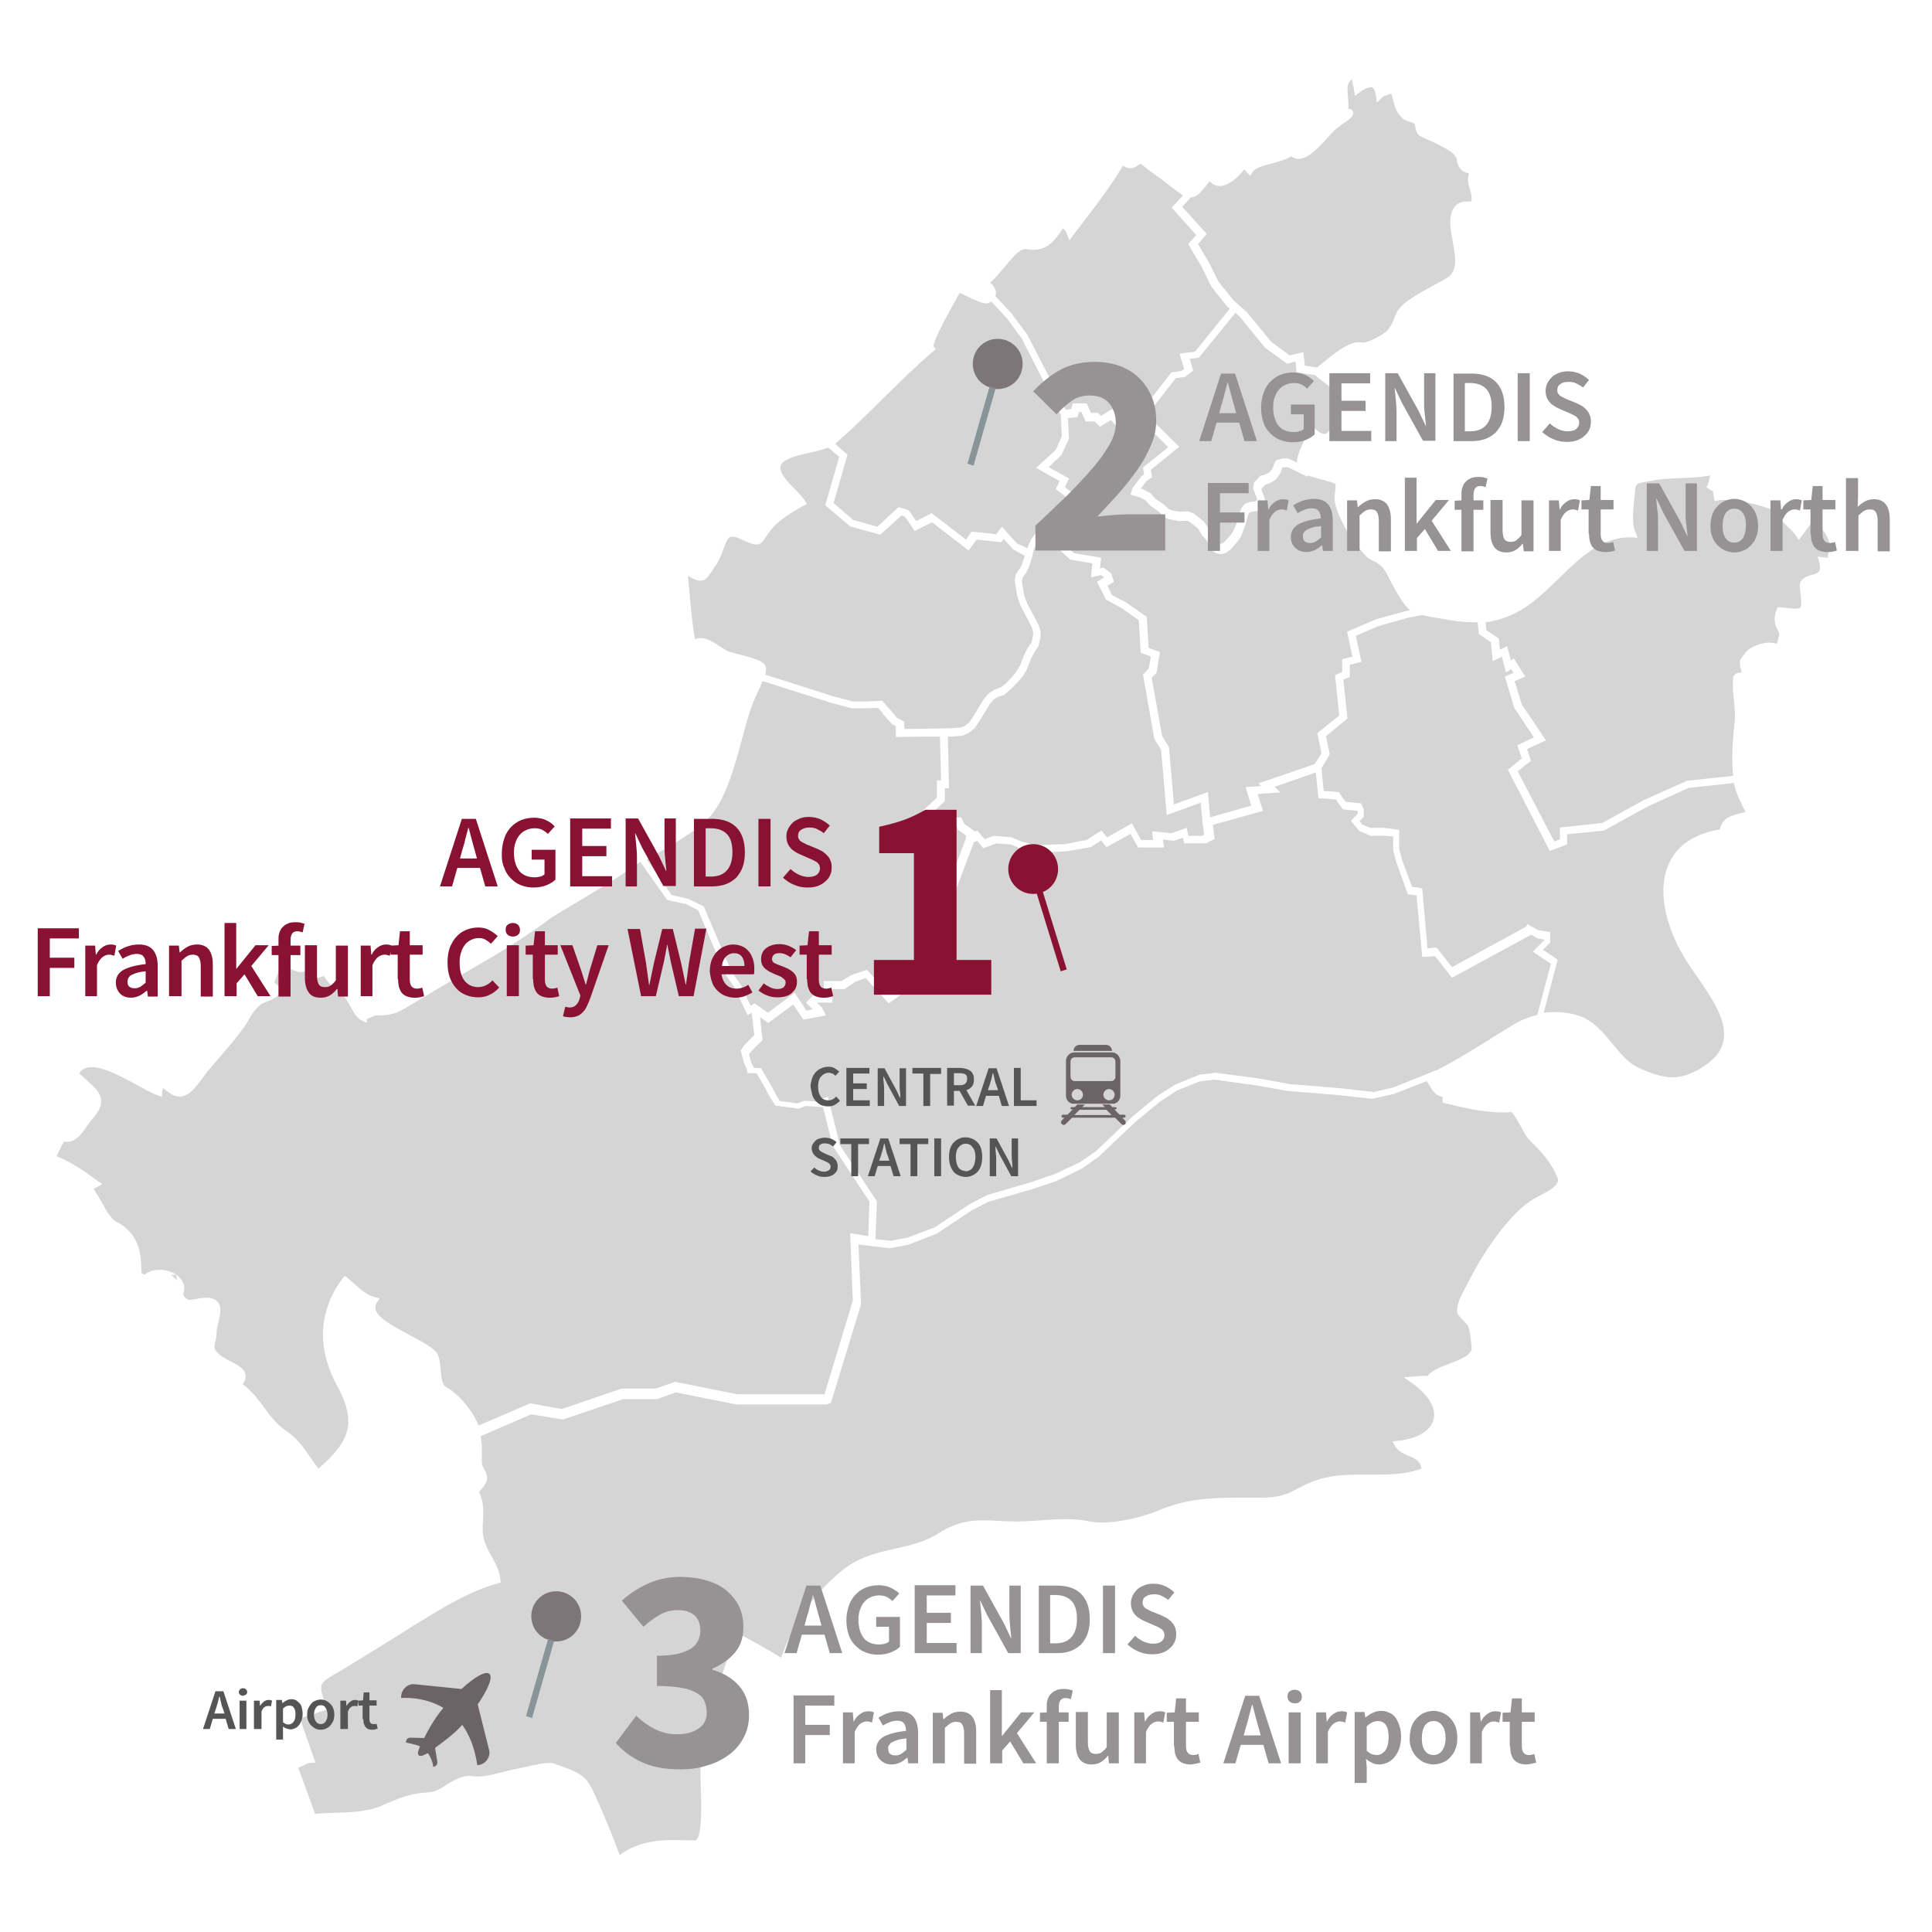 <?xml version="1.0" encoding="utf-8"?>
<svg xmlns="http://www.w3.org/2000/svg" xmlns:xlink="http://www.w3.org/1999/xlink" version="1.1" id="Ebene_1" x="0px" y="0px" viewBox="0 0 512 512" style="enable-background:new 0 0 512 512;" xml:space="preserve" width="380" height="380">
<style type="text/css">
	.st0{fill:#D5D5D5;}
	.st1{fill:#891131;}
	.st2{fill:#979294;}
	.st3{fill:#879498;}
	.st4{fill:#7D7679;}
	.st5{fill:#706B6E;}
	.st6{fill:#6B6366;}
	.st7{fill:#565555;}
</style>
<g>
	<path class="st0" d="M402.2,204.4l3.5-2.8l-1-3.1l5-2.3l-6.4-9.5l-1.9-6.2l2.8-1.2l-3-4.8l-0.8,0.5l-1-3.8l-1.9,1l-0.3-3l-3.3-2.2   l-0.2-2.1c3.8-0.5,7.3-1.8,10.9-4.2c2.8-1.9,5.5-4.5,8.3-7.2c5.5-5.4,11.3-11.1,18.9-11.1c0.2,0,0.4,0,0.6,0l1.6,0.1l-0.6-1.5   c-1-2.4-0.6-5.2-0.4-7.8l0.1-0.8c0.1-0.5,0.1-0.9,0.1-1.3c0.2-1.7,0.2-2.4,0.6-2.7c0.4-0.4,1.7-0.6,3.9-1c2.5-0.5,5.1-0.6,7.6-0.7   c2.6-0.1,5.3-0.2,7.9-0.7c-0.1,0.3-0.1,0.5-0.2,0.8c-0.1,0.6-0.2,1.1-0.4,1.5l-0.4,0.8l0.7,0.5c0.4,0.3,0.8,0.5,1.1,0.7   c0,0.3,0.1,0.8,0.2,1.5l0.2,1l1-0.2c0.5-0.1,1.1-0.1,1.9-0.1c3.8,0,9.6,1.4,12.8,2.8c1,1.6,2.1,2.8,3.3,3.9   c0.9,0.9,1.8,1.7,2.5,2.7l0.8,1.2l3.6-4.9c3.1,2.3,3.6,2.9,4.8,6.3c-0.1,0.2-0.1,0.5-0.2,0.8c-0.2,0.7-0.5,1.5-0.5,2.5l-2.7-0.3   l0.4,1.4c0.7,2.7-0.3,3-2.1,3.5c-1.3,0.4-3.4,1-3,3.5c0.2,1.7,0.6,4.5,0.1,5.1c-0.2,0.2-0.6,0.3-1.3,0.3c-0.8,0-1.9-0.1-3.3-0.3   l-1.4-0.1l-0.3,0.7c-1,2.6-0.3,4.2,0.3,5.4c0.3,0.6,0.5,1,0.4,1.3c-0.2,0.7-0.4,1.8-0.6,2.3c-0.4-0.1-1.1-0.3-2-0.3   c-0.6,0-1.3,0.1-2.1,0.3c-3.1,0.8-3.9,1.9-4.8,3.1c-0.2,0.3-0.4,0.5-0.6,0.8c-0.8,1,0.2,3.6,0.2,3.6l0,0.1l-0.2,0   c-0.6,0.1-2,0.2-2.1,1.5c-0.2,2,0,4,0.2,6c0.2,1.8,0.4,3.7,0.2,5.6c-0.5,4.7-0.8,9-0.5,13.2c0,0.4,0.1,0.8,0.1,1.1l-12.2,1.3   l-11.4,5.1l-11.1,6.1l-11.2,1.2v3.1l-1.5,0.6L402.2,204.4L402.2,204.4z"/>
	<path class="st0" d="M443.2,285.5c-2.5,0-5.1-0.8-8.9-2.5c-2.9-1.3-4.8-3.8-7-6.4c-2.2-2.7-4.5-5.5-7.8-7c-2.2-0.9-4.7-1.4-7.3-1.4   c-1,0-2,0.1-3.1,0.2l3.7-14.1l-3.9-2.6l1.9-1.9v-2.8l-3.2-0.5l-2.8-1.6l-0.4,0.7l-19.6,10.7l-4.1-5.2l-2.4,0.2l-1.4-15.9l-2.7-0.4   l-2.7-7.3l-0.7-2.7v-5.1l-3.9-0.5h-3.8l-2.1-0.9l-0.7-0.9l1.1-1.1v-2.1l-0.7-1.5l-4.1-0.4l-0.8-1.1l-1-1.5l-4-0.3l-0.6-6l2.2-3.7   l-1-4.8l5.7-4.7l-1.1-10.3l1.7-0.7v-3.2l3.1-0.8l-1.5-6.9l6-2.6l7.9-2.2l3.7-0.7c0.7,0.2,1.4,0.3,2.4,0.5c0.5,0.1,1.1,0.2,1.8,0.3   c4.1,0.8,6.9,1.1,9.5,1.1c0.3,0,0.7,0,1,0l0.3,3.1l3.2,2.2l0.5,5l2.4-1.2l1.1,4.2l1.4-0.9l0.6,1l-2.3,1l2.5,8.3l5.2,7.8l-4.4,2.1   l1.2,3.5l-3.7,3l11.1,21.5l4.6-1.7v-2.7l9.8-1l11.4-6.3l11-5l12-1.3c0.6,2.9,1.7,4.9,3.1,7.7c-0.3,0.1-0.6,0.1-0.9,0.2   c-2.5,0.6-5.3,1.2-5.9,4.4c-6.6,1.1-11.2,4.1-13.4,8.8c-3.1,6.4-1.6,15.8,3.9,25c1,1.7,2.2,3.5,3.5,5.3c4,5.8,8.1,11.8,6.9,17.1   c-0.6,2.8-2.8,5.3-6.5,7.4C447.7,284.8,445.5,285.5,443.2,285.5"/>
	<path class="st0" d="M345.8,96.9l-0.4-3.6l-3.6,0.9l-4.9-3.6l-6.5-7.9l-3.6-3.2l-3.9-4.9l-2.5-5l-2.9-4.9l2.3-2.7l-6.5-7.2l2.3-2.5   h0c1.5,0,2.5-1.2,4.3-3.4c0.2-0.3,0.5-0.6,0.7-0.9c0.9,1.1,2,1.3,2.6,1.3c2.4,0,5-2.4,6.5-4.4c0.3,0.3,1.6,1.7,1.6,1.7l0.7-1.1   c0.7-1,2.7-1.6,4.8-2.1c1.8-0.5,3.8-1,5.4-2c0.7,0.6,1.4,0.7,1.9,0.7c2.6,0,5.6-3.2,7.9-5.8c0.7-0.8,1.4-1.5,1.8-1.9   c0.6-0.5,1.2-0.9,1.8-1.4c0.5-0.3,1-0.7,1.6-1.1c0.8-0.7,1.6-1.3,1.4-2.2c-0.2-0.7-0.9-0.9-1.3-0.9c0.1-1.2,0-2.3-0.1-3.3   c-0.2-2.3-0.2-3.6,1.1-4.5c0.1,0.7,0.2,1.5,0.4,2.1c0.1,0.2,0.1,0.5,0.1,0.7l0.3,1.6l1.3-1c1.1-0.8,2.1-1.3,2.8-1.3   c0.3,0,1.1,0,1.4,2.1l0.3,2l1.4-1.4c0.3-0.3,0.9-0.5,1.5-0.7c0.3-0.1,0.6-0.2,0.9-0.3c0.1,0.2,0.1,0.4,0.2,0.7c0.5,1.8,0.9,3.7,2,5   c1.1,1.4,2.1,1.6,2.8,1.8c0.4,0.1,0.7,0.1,1.1,0.5c0.2,0.2,0.2,0.4,0.3,0.9c0.1,0.7,0.3,2,1.7,2.6c1.6,0.7,3.2,1.4,4.9,2.3   c2,1,3.5,1.8,4.3,3.3c0.2,2.4,1.4,3.8,3.3,4c-0.5,1.7-0.2,2.9,0.2,4.1c0.1,0.3,0.2,0.7,0.3,1.1c0.4,1.8,0.1,2.2,0.1,2.2   c-0.1,0.1-0.6,0.1-0.9,0.1c-1.1,0-2.9,0.1-3.9,2c-1.3,2.4-0.7,5.6-0.1,8.7c0.9,4.7,1.2,7.9-1.6,9.6c-1,0.6-2.1,1.2-3.1,1.7   c-2.2,1.2-4.4,2.4-6.5,3.8c-3.2,2.1-3.7,3.6-4.3,5.1c-0.3,0.9-0.7,1.8-1.6,3c-0.8,1.1-5,3.5-6.8,3.5l-0.2,0   c-0.2-0.1-0.5-0.1-0.8-0.1c-2.8,0-6.3,2.8-9.1,5.1c-0.7,0.6-1.5,1.2-2,1.6L345.8,96.9L345.8,96.9z"/>
	<path class="st0" d="M298.6,112.7l-3.9-4.3l-2.9,1.8l-0.8-0.8h-1.9l-1.1-2.5h-3.7l-0.4,1.5l-1.5,0.2l-1.8-3.7l-8.4-16.3l-4.1-5.5   l-4.3-4.6c0.1-0.4,0.2-0.9,0.1-1.3c-0.2-0.9-0.8-1.7-1.5-2.3c1.3-1.1,2.5-2.6,3.8-4.1c1.8-2.2,3.9-4.8,5.5-4.8c0.1,0,0.2,0,0.3,0   c0.7,0.2,1.3,0.2,2,0.2c3.7,0,5.7-2.7,7.7-5.7l0.2,0.2c0.4,0.4,0.7,0.8,0.8,1.2l0.7,1.8l1.1-1.5c0.9-1.2,1.8-2.3,2.6-3.4   c3.7-4.8,7.2-9.4,10.5-14.9c0.6,0.4,1.3,0.7,1.9,0.7c1,0,1.7-0.5,2.2-0.9c0.2-0.1,0.5-0.3,0.6-0.3c1.5,1.2,2.9,2.3,4.4,3.3   c1.1,0.8,2.3,1.7,3.4,2.6c1.5,1.1,2.5,1.9,3.4,2.5l-3,3.2l6.5,7.3l-2.1,2.4l3.6,6.1l2.5,5.1l4.1,5.2l0.8,0.7l-9.2,11.4l-4.1,0.5   l1.2,4.1l-0.7,0.5l-2.7,0.4l-11.1,14.4L298.6,112.7L298.6,112.7L298.6,112.7L298.6,112.7z"/>
	<polygon class="st0" points="270.7,223 268.1,221.9 263.3,221.5 260.9,222.4 259,220.1 258.5,220.4 255.6,218.4 254.7,216.6    249.3,217.1 248.9,218.5 248.2,218.6 248.2,217.1 247.3,215.2 250.4,212.3 250.4,208.9 251.5,208.9 251.2,195.2 252.1,195.2    255,195 256.6,194.3 258.3,193 259.3,191.5 262.3,186.6 263.3,185.4 264.4,184.7 266.2,184.1 267.8,182.7 269.8,180.7 271.2,179    272.2,177.3 273.1,174.8 274.1,172.9 275.2,171.2 275.7,169.2 275.8,167.5 275.3,165.8 274.3,163.8 272.2,159.9 271.4,157.7    270.8,154 271,153.1 271.9,151.8 272.6,150.5 273.5,147.7 274,145.5 274.8,143.9 275,143.7 278.6,143.7 283.6,148.3 289.5,149.3    289.1,153 291.8,152.4 292.6,153 290.7,154.2 293.1,158.9 297.3,161.2 301.8,164.4 302.3,173 305,174 304.4,177.2 302.9,178.8    303,179.3 305.9,195.8 307.7,198.7 309.2,216 318.2,212.7 318.7,218 319.1,221.2 318.5,221.5 314.9,221.5 314.5,219.4 310.4,220.8    305.3,220.3 305.6,222.6 302.4,222.6 300,218.2 293.4,221.9 291.9,220.1 288,222.6 282.2,223.7 274.1,224 270.7,223  "/>
	<path class="st0" d="M269.5,144l-4-4.4l-1.5,2l-2.3-0.3l-4.2-0.4L256,143l-9.1-7l-4.1,2.1l-2-2.9l-2.7-0.8l-5.6,5.2l-6.4-1.8   l-5.2-4.5l3.7-12.8l-3.3-2.9c0.1-0.1,0.3-0.2,0.4-0.3c4.1-3.6,8.2-7.6,12.1-11.5c4.3-4.2,8.7-8.6,13.4-12.6l0.8-0.7l-0.6-0.7   c-0.1-1.4,3.3-7.7,5-10.7c0.7-1.3,1.4-2.5,1.9-3.5c0.5,0.2,1.1,0.5,1.7,0.8c2.5,1.2,4.2,2,5.3,2c0.2,0,0.4,0,0.6-0.1   c0.3-0.1,0.6-0.2,0.8-0.4l4.1,4.4l3.9,5.3l8.3,16.2l2.1,4.1l0.3,5.7l-1.6,3.6l-5.2,4.8l6.2,3.5l-1,2.1l4.4,3.4l-0.7,0.6l-1.6,1   l-2.7,0.7l-1.4,0.8l-0.8,1.4l-0.9,1.4l-2.8,4l-0.9,1.9l-0.1,0.5L269.5,144"/>
	<path class="st0" d="M320.1,209.9l-9,3.3l-1.3-15.2l-1.8-2.9l-2.8-15.5l1.3-1.3l0.9-5.5l-3-1.1l-0.5-8.2l-5.4-3.8l-3.8-2l-1.2-2.5   l1.7-1l-0.7-2.2l-2.1-1.6l-0.9,0.2l0.3-2.8l-7.2-1.2l-5.1-4.8h-3l1.1-1.6l0.9-1.5l0.5-0.9l0.7-0.4l2.8-0.7l2-1.3l1.6-1.4l0.9-0.4   l-0.5-1l-0.1-0.2l-0.2-0.2l-4-3.1l1.1-2.3l-5.4-3l3.4-3.2l2-4.4l-0.3-5.4l2.6-0.3l0.3-1.3h0.7l1.1,2.5h2.4l1.4,1.4l2.9-1.8l3.3,3.7   h2.8l0.3-0.4l3.6-1.2l5.2,5.1l-6.7,5.4l0.3,1.8l-0.7,0.5l-2.4,3.2l-0.5,1.7l2.5,0.7l1.5,0.8l1.2,1.4l2.2,1.5l1.3,1.3l1.2,0.7   l2.9,0.6l2.1-0.1l0.8,0.3l2.1,1.7l0.5,0.7l0.6,1.1l1.2,1.3l0.3,0.4l0.2,0.6l0.2,0.6l0.4,0.8l0.6,0.6l0.8,0.4l0.1,0.1l0.9,0.2l0.8,0   l0.9-0.3l1.1-0.8l1.9-2.1l0.9-1.3l1.2-3l0.8-3l0.4-0.5l0.5-0.2l1.2-0.1l1-0.3l1.2-1.3l0.1-1.7l-0.4-1.1l-0.5-1.3l0.1-0.4l0.9-0.9   l1.1-0.4l1.7-1l1.2-1.7l0.5-1.4l0.1-0.1l0.4-0.1l0.8,0l0.6,0.2l4.7,2.3l0.1-0.3c0.7,0.2,1.6,0.5,2.8,0.8c1.5,0.4,3.8,1.1,4.4,1.3   c0.3,0.4,0.3,1.2,0.1,2.3c-0.1,0.9-0.2,1.8,0,2.8c0.6,3.2,2.7,6.8,4.4,9.6c0,0,3.9,5.1,4.8,5.4c3.3,1.4,3.9,2.6,5.2,5.2   c0.4,0.8,0.8,1.6,1.4,2.6c1.7,3,2.8,4.7,4.1,5.7l-0.9,0.2l-8.1,2.2l-7.7,3.3l1.4,6.6l-2.7,0.7v3.4l-1.9,0.8l1.1,10.7l-5.8,4.7   l1.1,5.3l-1.8,2.9l-14.9,5.1l0.7,0.7l-4.1,0.3l1.5,4.9l-10.9,3.1L320.1,209.9L320.1,209.9z"/>
	<path class="st0" d="M323.2,144.2l-0.3-0.2l-0.2-0.2l-0.2-0.4l-0.2-0.4l-0.3-0.8l-0.5-0.8l-1.2-1.2l-0.5-0.9l-0.8-1.1l-2.6-2.1   l-1.5-0.6l-2.3,0.1l-2.3-0.4l-0.7-0.4l-1.3-1.2l-2.1-1.4l-1.3-1.5l-2.1-1.1l-0.5-0.1l1.5-2l1.5-1l-0.3-2l7.5-6.1l-7.7-7.6l-1.9,0.6   l8.7-11.2l2.4-0.3l2.2-1.7l-0.9-3.1l2.4-0.3l9.7-11.9l1.3,1.2l6.5,8l5.9,4.3l2.2-0.6l0.3,2.9l4.9,0.7c0.8,0.7,1.6,1.4,2.5,2   c3.2,2.5,5.1,4.1,4,6.6c-0.4,0.8-0.7,1.6-1,2.4c-0.8,2.2-1.8,4.6-3,4.6c-0.4,0-1.2-0.2-2.5-1.4l-1.1-1.1l-0.5,1.5   c-0.2,0.5-0.5,1.2-0.9,2c-1,2.1-2.3,4.6-2.3,6.6l-1.4-0.7l-1-0.4l-1.4,0l-0.8,0.2l-0.9,0.3l-0.4,0.6l-0.5,1.4l-0.8,1.1l-1.1,0.6   l-1.4,0.4l-1.7,1.8l-0.2,1.6l0.7,1.8l0.3,0.7l0,0.5l-0.3,0.3l-0.2,0.1l-1.3,0.1l-1.4,0.5l-1,1.3l-0.9,3.2l-1.1,2.6l-0.7,1.1   l-1.7,1.9l-0.6,0.4l-0.4,0.1l-0.3,0L323.2,144.2L323.2,144.2z"/>
	<path class="st0" d="M84.4,389.2c-0.9-1.1-1.6-2.2-2.3-3.2c-1.8-2.6-3.3-4.8-6.4-6.9c-2.5-1.7-4-3.8-5.7-6.1   c-1.6-2.2-3.3-4.4-5.7-6.2c0.6-0.8,0.9-1.5,0.8-2.3c-0.2-1.8-2.3-2.9-4.3-3.9c-1-0.5-2.1-1.1-2.6-1.6c-1.5-1.4-1.5-1.7-1.2-3.2   c0.2-0.7,0.4-1.6,0.4-2.9c0-0.5,0.2-1.3,0.4-2.2c0.5-2,1-4.2,0.1-5.4c-0.6-0.9-1.7-1.4-3.2-1.4c-1,0-2.1,0.2-3,0.4   c-0.6,0.1-1.2,0.2-1.6,0.2h-0.1c-1.6-0.9-1.5-1.3-1.3-2.1c0.2-0.9,0.4-2.3-1.2-3.9c-0.3-0.3-0.6-0.5-0.8-0.7l0.2,1.5l-1.5-1.4   l1.3-0.1c-1.2-0.8-2.8-1.3-4.4-1.3c-1.6,0-3,0.5-4,1.3l-0.8-0.4c-0.1-4.8-0.3-9.8-6-13.3l-0.1-0.1l-0.1,0c-1.7-0.6-3-3-4.3-5.3   c-0.7-1.2-1.4-2.5-2.2-3.6l2.3-1.3l-1.3-0.9c-3.1-2.3-6.8-4.9-10.8-6.5c0.7-1.5,1.3-2.8,2-3.9c0.2,0,0.5,0.1,0.7,0.1   c2.5,0,4-2.2,5.3-4.1c0.5-0.7,1-1.4,1.5-2c1.6-1.8,2.4-3.3,2.3-4.8c-0.1-2.2-1.9-3.7-4.1-5.7c-0.6-0.5-1.1-1-1.7-1.5   c0.7-1.2,1.8-1.7,3.3-1.7c3.4,0,8.2,2.7,12.1,4.8c2,1.1,3.8,2.1,5.2,2.6l1.3,0.5l0.1-1.4c0-0.3,0.1-0.6,0.3-1   c1.6,1.6,3,2.3,4.3,2.3c2.4,0,4-2.2,6.1-4.9c0.4-0.5,0.7-1,1.1-1.5c0.2-0.3,0.4-0.6,0.7-0.8c1-1.3,2.2-2.6,3.2-3.8   c2.2-2.6,4.5-5.2,6.4-8c0.4-0.6,0.7-1.2,1-1.7c0.7-1.2,1.2-2.2,3-3.7c0.2-0.2,0.9-0.5,1.5-0.7c1.7-0.7,3.5-1.4,3.6-2.9   c0-1-0.7-1.7-1.5-2.2l0.1-0.2c0.3-0.9,1.3-3.5,1.8-4.1c0.1,0,0.2-0.1,0.4-0.1c0.5,0,1.2,0.4,1.9,0.7c0.8,0.4,1.8,0.9,2.8,0.9   c0.4,0,0.9-0.1,1.3-0.3c0.9,1.2,2,1.8,3.1,1.8c0.6,0,1.2-0.2,1.7-0.5c1.1,1.9,2.7,3.2,4,4.3c0.6,0.6,1.3,1.1,1.7,1.6   c0.4,0.5,0.9,1.3,1.3,2.1c0.9,1.6,1.7,3.2,3,3.8l1.4,0.7l0-1l0.2-0.1c0.9-0.4,1.5-0.7,1.9-0.9h0.6c3.8,0,5-0.4,9-2.8   c4.1-2.5,8.3-5,12.3-7.3c3-1.8,6.2-3.6,9.2-5.4c5.2-3.1,9.5-5.9,13.4-8.7l2.6-1.9c2.1-1.3,4.2-2.5,6.3-3.8c5-3,10.2-6,15.1-9.5   c0.6-0.4,1.2-0.8,1.9-1.3l7.1,10.1l5,1.1l3.2,1.6l7.1,16.8l2.5,3.6l3.5,7.4l1.1-0.6l0.7,5.9l-2.6,2.6l-1,1.5l0.9,3.4l0.7,1.4   l0.2,1.2l0.9,0l1.5,0l2.3,4l1.2,2.3l1.5,2.3l6.2,0.8l1.8-0.7l4.6,0.3l2.6,10.3l9.7,14.7l-0.3,9.2l-4.8-0.8l0.7,17.9l-7.5,24.8   h-23.1l-16.5-3.3l-5.2,1.8h-9l-15.8,5.4l-8.4-1.5l-13.7,5.9c-0.2-0.5-0.4-1.1-0.7-1.6c-1.4-2.9-4.9-7.1-8-8.7   c-0.9-0.5-1.2-2.7-1.3-4.5c-0.2-1.7-0.3-3.4-1-4.4c-1-1.5-3.8-2.9-6.9-4.6c-3.9-2.1-8.8-4.6-9.4-7c-0.1-0.6,0-1.1,0.3-1.7l0.8-1.2   l-1.4-0.4c-2-0.5-3.5-1.9-5.1-3.3c-0.6-0.5-1.1-1-1.7-1.5l-1-0.8l-0.7,0.8c-1.6,2.2-2.9,4.5-3.7,6.8c-2.6,7.2-1.6,14.7,2.9,22.6   C95,378.2,91.4,383,84.4,389.2L84.4,389.2z"/>
	<path class="st0" d="M164.2,491.6c-1.4-4-3-7.8-5.1-12.7l-0.6-1.4c-3-6.7-3.4-7.3-11.6-10.1c-0.3-0.1-0.7-0.2-1.2-0.2   c-2.1,0-5.8,0.9-8.5,1.5c-0.8,0.2-1.4,0.3-1.9,0.4c-0.8,0.2-1.6,0.4-2.4,0.6c-2.1,0.5-4.3,1.1-6.4,1.1c-0.7,0-1.4-0.1-2-0.2l-0.2,0   l-0.2,0c-2.4,0.3-4.2,1.4-5.8,2.4c-1.6,1-2.9,1.9-4.7,2c-4.8,0.2-7.8,1.5-12,3.3l-0.6,0.3c-3.6,1.5-7.9,1.7-12.1,1.8   c-1.8,0.1-3.6,0.1-5.4,0.3c0,0-4.2-11.7-4.5-12.2c0.4-0.2,0.9-0.4,1.3-0.6c0.7-0.4,1.4-0.7,2-0.7l1.3-0.1l-1.7-4.8   c-0.8-2.3-1.6-4.6-2.4-6.9c2-0.7,7.1-2.3,7.1-2.3l-0.3-1c-1.9-5.9-1.9-5.9,2.7-8.6c0.7-0.4,1.5-0.9,2.4-1.4c3.3-2,6.6-4.1,9.9-6.1   c2.6-1.6,5.2-3.2,7.8-4.9l1.8-1.1c6.9-4.2,13.3-8.2,21-10.4l0.8-0.2l-0.1-0.8c-0.2-2.4-1.3-4.3-2.3-6.1c-0.8-1.4-1.6-2.8-2-4.4   c-0.5-1.8-0.4-3.4-0.3-5c0.1-2.3,0.3-4.7-1-7.7c0.1-0.2,0.4-0.5,0.6-0.8c0.6-0.8,1.5-1.7,1.5-2.9c0-0.9-0.4-1.7-0.8-2.4   c-0.3-0.6-0.6-1.1-0.6-1.7c0-0.8,0-1.6,0-2.3c0-1.6,0-3.1-0.3-4.7l13.4-5.8l8.3,1.4l16-5.4h9l5-1.8l16.1,3.2h23.8l1.2-0.4l8-26.2   l-0.7-15.8l8.3,1l1.1-0.2l3.7-0.7l7.7-3l9.3-6.2l4.3-2.2l5.9-1.7l5.9-1.7l3.3-1.1l2.9-1l6.8-3.3l4.4-3.1l9.8-9.3l6.7-5.5l4.3-2.8   l6-2.4l3.8-0.5l11,1.5l8.4,1.5l13.5,1.1l9.1,1l5.7-1.3l8.2-3.2l0.5-0.2c0.2,0.4,0.5,0.7,0.7,1.1c0.8,1.4,1.7,2.8,3.5,3.1v1.5   l0.8,0.2c4.5,1.1,9.7,2.4,15.1,2.4c0.8,0,1.6,0,2.3-0.1c0.5,0.2,1.8,2.6,2.6,3.9c0.4,0.8,0.8,1.5,1.2,2.2c0.4,0.6,0.7,1.1,1.1,1.4   c3.1,3.1,5.7,5.7,7.4,10.1c0.7,1.8-2.9,3.6-5.2,4.8c-0.9,0.5-1.7,0.9-2.2,1.3c-6,4.1-12.6,13.9-16.5,21.8c-0.2,0.4-0.5,0.9-0.7,1.3   c-1,1.9-2.3,4.2-2,6.4c0,0.4,0.2,0.5,0.9,1.3c0.5,0.5,1.8,1.9,2,2.3c0.5,1.6,0.6,2.4,0.7,3.7c0,0.5,0.1,1.1,0.2,1.8   c0.2,1.9-2.3,3-5.9,4.4c-2.4,0.9-4.8,1.8-5.8,3.3c-0.4-0.1-0.8-0.1-1.1-0.1c-0.5,0-1,0.1-1.4,0.1c-0.3,0.1-0.6,0.1-1,0.1l-2.8,0.2   l2.3,1.6c4.3,3.1,6.4,6.6,5.6,9.6c-0.8,3-4.3,5.1-9.3,5.6l-1.6,0.2l0.8,1.4c0.8,1.2,2.1,1.8,3.4,2.4c1.8,0.7,3.2,1.3,3.5,3.4   c-3.9,1.5-8.2,1.6-13.4,1.6h-1.2c-3.4,0-6.4,0-9.4,0.5c-4,0.7-6.4,1.9-9.6,3.6c-3,1.7-5.8,2-9.5,2c-0.6,0-1.3,0-1.9,0   c-0.7,0-1.4,0-2.2,0h-0.3c-8.8,0-14.7,0.2-22.7,3.6c-3.5,1.4-9.7,3-14.5,3c-1.3,0-2.4-0.1-3.3-0.3c-1.7-0.4-3.7-0.6-6.2-0.6   c-2.1,0-4.4,0.1-6.5,0.3c-2.1,0.1-4.2,0.3-6.2,0.3c-0.6,0-1.1,0-1.7,0c-0.9,0-1.8-0.1-2.6-0.1c-1.7-0.1-3.3-0.2-4.8-0.2   c-3.4,0-7.2,0.4-11.9,3.4c-3.6,2.3-7.4,3.2-11.5,4.1c-4.9,1.1-9.9,2.2-14.5,6.1c-7.7,6.5-12.4,13.4-15.8,22.8   c-3-1.8-6.4-3.8-10-5.7l-0.7-0.4l-1.1-0.6l-0.4,1.2c-3.9,11-6.7,20.1-8.8,28.7c-0.5,2.2-0.4,6.3-0.3,10.6   c0.2,5.1,0.4,13.6-1.3,14.6c-0.5,0-2.7,0-2.7,0C176.1,487.5,169.8,487.5,164.2,491.6"/>
	<path class="st0" d="M239.6,191.2l-1.8-0.9l-0.6-0.6l0.1,0l-3.5-4l-4,0.2l-0.3,0H226l-5.3-1.4l-17.9-5.7c0.3-1.2,0.3-2-0.1-2.6   c-0.6-1-2.4-1.6-6.5-2.7c-1.5-0.4-3.1-0.8-3.7-1.1c-0.5-0.3-1.1-0.7-1.7-1.1c-1.7-1.1-3.4-2.2-5.1-2.2c-0.4,0-1,0.1-1.5,0.3   c-0.8-4.1-1.1-8.4-1.5-12.6c-0.1-1.4-0.2-2.7-0.4-4.1l0.1,0c1.5,0.8,2.4,1.2,3.2,1.2c1.4,0,2-1,3.3-2.9c0.2-0.4,0.5-0.8,0.8-1.2   c1-1.5,1.6-3.1,2.1-4.5c0.8-2.2,1.2-3.1,2.3-3.1c0.6,0,1.3,0.2,2.2,0.7c2,0.9,3.2,1.4,4.1,1.4c1.3,0,1.9-0.9,2.5-1.9   c0.5-0.7,1.1-1.8,2.3-3c1.8-1.9,5.5-4.2,7.6-5.3l1-0.5l-0.5-0.9c-0.5-0.9-1.4-1.8-2.5-2.9c-1.9-1.9-4.5-4.6-3.9-6.4   c0.6-1.8,4.3-2.7,7.6-3.4c1.7-0.4,3.5-0.8,5-1.4l2.9,2.5l-3.7,12.8l6.6,5.6l8,2.2l5.6-5.1l0.9,0.3l2.6,3.8l4.6-2.3l9.7,7.5l2.1-2.9   l3,0.3l3.5,0.4l0.7-0.9l2.5,2.8l3.1,1.7l-0.8,2.4l-0.5,0.9l-1.1,1.6l-0.3,1.7l0.7,4.2l0.9,2.5l2.1,4l0.9,1.8l0.3,1.2l-0.1,1.2   l-0.3,1.4l-1,1.4l-1.1,2.2l-0.9,2.4l-0.8,1.4l-1.2,1.6l-1.8,1.9l-1.3,1l-1.6,0.6l-1.6,1l-1.4,1.6l-3,4.9l-0.8,1.2l-1.2,1l-1.1,0.4   l-2.5,0.2l-6.6,0.1l-5.8,0.1L239.6,191.2L239.6,191.2L239.6,191.2L239.6,191.2z"/>
	<path class="st0" d="M232,328.4l0.4-10l-9.8-14.9l-3.2-12.8l-2,0.5l0.2,0.8l-4.4-0.3l-1.8,0.7l-4.7-0.6l-0.9-1.4l-1.2-2.3l-2.9-5   l-1.9-0.1l-0.7-1.3l-0.6-2.3l0.4-0.6l3.2-3.2l-0.7-6.1l2.2,1.6l6.6-4.9l2.7,4l6-1.1l-1.1-2.1l-1.2-1.2l0.1-0.1h3.9v-3.6h3.3   l2.7-1.9l2.8-1l6.1,6.7l8.5-6l7.8-0.6l0.3-3.3l-2.3-2.9l-1.3-4.5l9.6-25.4l0.8-0.4l1.7,2l3.4-1.3l3.9,0.3l2.4,1l3.8,1.2l8.6-0.4   l6.4-1.1l2.7-1.8l1.4,1.8l6.4-3.5l2,3.6h6.9l-0.3-2.1l2.9,0.3l2.4-0.8l0.3,1.5h5.8l2.3-1.2l-0.5-3.7l13.3-3.7l-1.4-4.5l6-0.4   l-1.5-1.5l10.9-3.8l0.7,6.8l4.7,0.4l0.4,0.7l1.4,1.9l3.9,0.4v0.8l-1.8,1.8l2.2,2.7l3,1.3h4.1l1.9,0.2v3.6l0.8,3.1l3.1,8.6l2.3,0.3   l1.5,16.3l3.4-0.2l4.5,5.7l21-11.4l1.7,1l1.8,0.3v0.1l-3.1,3.1l4.8,3.2l-3.6,13.6c-2.3,0.5-4.5,1.4-6.4,2.6   c-2.3,1.4-4.5,2.7-6.6,4.1c-4.6,2.8-8.9,5.5-13.8,8l0-0.1l-3.4,1.4l-8,3.2l-5.2,1.2l-8.8-1l-13.4-1.1l-8.3-1.5l-11.3-1.5l-4.3,0.5   l-6.4,2.6l-4.6,2.9l-6.8,5.6l-9.7,9.2l-4.2,2.9l-6.6,3.1l-5,1.7l-1,0.4l-5.9,1.7l-6.1,1.8l-4.6,2.4l-9.2,6.1l-7.3,2.8l-4.4,0.8   L232,328.4L232,328.4z"/>
	<path class="st0" d="M200,265.9l-1.1,0.6l-2.6-5.5l-2.5-3.6l-7.3-17.2l-4.1-2l-4.4-1l-6.6-9.4c1-0.6,2.1-1.3,3.2-1.9   c5.2-3,11-6.4,14-10l0.2-0.3c3.8-4.8,6-12.9,7.9-20c0.9-3.4,1.8-6.6,2.8-9.2c0.1-0.4,0.5-1.1,0.8-1.9c0.6-1.2,1.3-2.7,1.8-4l18,5.7   l5.6,1.5h3l0,0l0.6,0l3.4-0.1l1.2,1.3l-0.1,0.1l2.6,2.9l1,0.5v2.9l1.1,0l6.9-0.1l3.7,0l0.3,11.6h-1.1v4.6l-3.6,3.3l1.4,2.8v3.5   l4.4-0.6l0.4-1.4l2.5-0.2l0.5,1.1l2.2,1.6l-0.2,0.9l-9.9,26.3l1.6,5.6l2,2.6l-0.1,0.7l-6.6,0.5l-7.4,5.2l-5.8-6.3l-4.3,1.5L223,260   h-4.7v3.6h-2.6l-2.1,2.1l1.8,1.8l-1.7,0.3l-3.1-4.7l-7.1,5.3L200,265.9L200,265.9z"/>
	<path class="st1" d="M231.5,263.6h31.2v-9.2h-9.2v-39.8h-8.3c-1.7,1-3.5,1.9-5.4,2.6c-1.9,0.7-4.1,1.3-6.8,1.9v7h9.2v28.3h-10.6   V263.6L231.5,263.6z"/>
	<path class="st1" d="M10,264h3.2v-7.5h6.5v-2.7h-6.5v-5.1h7.7v-2.7H10V264L10,264z M22.5,264h3.2v-8.2c0.4-1,0.9-1.7,1.5-2.2   c0.6-0.4,1.1-0.6,1.7-0.6c0.3,0,0.5,0,0.7,0.1c0.2,0,0.4,0.1,0.7,0.2l0.5-2.7c-0.4-0.2-0.9-0.3-1.5-0.3c-0.7,0-1.4,0.2-2.1,0.7   c-0.7,0.5-1.3,1.1-1.7,2h-0.1l-0.2-2.4h-2.6V264L22.5,264z M31.8,263.3c0.7,0.7,1.7,1.1,2.9,1.1c0.8,0,1.5-0.2,2.2-0.5   c0.7-0.3,1.3-0.8,1.9-1.3H39l0.2,1.5h2.6v-8c0-1.9-0.4-3.3-1.2-4.3c-0.8-1-2.1-1.5-3.8-1.5c-1.1,0-2.1,0.2-3,0.5   c-0.9,0.3-1.8,0.8-2.5,1.2l1.2,2.1c0.6-0.4,1.2-0.7,1.8-0.9c0.6-0.3,1.3-0.4,2-0.4c0.5,0,0.8,0.1,1.1,0.2c0.3,0.1,0.5,0.3,0.7,0.6   c0.2,0.2,0.3,0.5,0.4,0.9c0.1,0.3,0.1,0.7,0.1,1c-2.8,0.3-4.8,0.9-6,1.6c-1.3,0.8-1.9,1.9-1.9,3.3   C30.7,261.6,31.1,262.5,31.8,263.3L31.8,263.3z M34,259.2c0.2-0.3,0.4-0.6,0.8-0.8c0.4-0.2,0.9-0.4,1.5-0.6   c0.6-0.2,1.4-0.3,2.3-0.4v3c-0.5,0.5-1,0.8-1.4,1.1c-0.5,0.3-1,0.4-1.5,0.4c-0.6,0-1-0.1-1.4-0.4c-0.4-0.3-0.5-0.7-0.5-1.3   C33.8,259.8,33.9,259.5,34,259.2L34,259.2z M44.9,264h3.2v-9.4c0.6-0.5,1.1-1,1.5-1.2c0.4-0.3,1-0.4,1.5-0.4c0.7,0,1.3,0.2,1.6,0.7   c0.3,0.5,0.5,1.2,0.5,2.4v8h3.2v-8.4c0-1.7-0.3-3-1-4c-0.7-0.9-1.7-1.4-3.2-1.4c-0.9,0-1.8,0.2-2.5,0.6c-0.7,0.4-1.4,0.9-2,1.5   h-0.1l-0.2-1.8h-2.6V264L44.9,264z M59.6,264h3.1v-3.4l2.1-2.4l3.5,5.8h3.4l-5.1-8l4.6-5.5h-3.5l-5,6.2h-0.1v-12.1h-3.1V264   L59.6,264z M80.7,244.8c-0.3-0.1-0.7-0.2-1.1-0.3c-0.4-0.1-0.9-0.1-1.4-0.1c-0.8,0-1.5,0.1-2,0.4c-0.6,0.2-1,0.6-1.4,1   c-0.4,0.4-0.6,0.9-0.8,1.5c-0.2,0.6-0.2,1.2-0.2,1.9v1.4l-1.8,0.1v2.4h1.8v11h3.2v-11h2.6v-2.5h-2.6v-1.5c0-1.5,0.6-2.3,1.7-2.3   c0.5,0,1,0.1,1.5,0.3L80.7,244.8L80.7,244.8z M80.8,259c0,1.7,0.3,3,1,4s1.7,1.4,3.2,1.4c0.9,0,1.7-0.2,2.4-0.6   c0.7-0.4,1.3-1,1.9-1.7h0.1l0.2,2h2.6v-13.5h-3.2v9.2c-0.5,0.7-1,1.1-1.4,1.4c-0.4,0.3-1,0.4-1.5,0.4c-0.7,0-1.3-0.2-1.6-0.7   c-0.3-0.5-0.5-1.2-0.5-2.4v-8h-3.2V259L80.8,259z M95.5,264h3.2v-8.2c0.4-1,0.9-1.7,1.5-2.2c0.6-0.4,1.1-0.6,1.7-0.6   c0.3,0,0.5,0,0.7,0.1c0.2,0,0.4,0.1,0.7,0.2l0.5-2.7c-0.4-0.2-0.9-0.3-1.5-0.3c-0.7,0-1.4,0.2-2.1,0.7c-0.7,0.5-1.3,1.1-1.7,2h-0.1   l-0.2-2.4h-2.6V264L95.5,264z M105.5,259.5c0,0.7,0.1,1.4,0.2,2c0.2,0.6,0.4,1.1,0.7,1.5c0.3,0.4,0.8,0.8,1.3,1   c0.5,0.2,1.2,0.4,2,0.4c0.5,0,1,0,1.5-0.1c0.5-0.1,0.9-0.2,1.2-0.3l-0.5-2.3c-0.2,0.1-0.4,0.2-0.7,0.2c-0.2,0.1-0.5,0.1-0.7,0.1   c-1.3,0-1.9-0.8-1.9-2.4V253h3.4v-2.5h-3.4v-3.7h-2.6l-0.4,3.7l-2.1,0.1v2.4h1.9V259.5L105.5,259.5z M119.2,259   c0.4,1.2,1,2.1,1.7,2.9c0.7,0.8,1.6,1.4,2.6,1.8c1,0.4,2.1,0.6,3.2,0.6c1.1,0,2.2-0.2,3.1-0.7c0.9-0.4,1.8-1.1,2.5-1.9l-1.8-1.9   c-0.5,0.6-1.1,1-1.7,1.3c-0.6,0.3-1.3,0.5-2.1,0.5c-1.5,0-2.7-0.6-3.6-1.7c-0.9-1.2-1.3-2.8-1.3-4.8c0-1,0.1-1.9,0.4-2.7   c0.2-0.8,0.6-1.5,1-2c0.4-0.6,1-1,1.6-1.3c0.6-0.3,1.3-0.5,2-0.5c0.7,0,1.3,0.1,1.8,0.4c0.5,0.3,1,0.6,1.5,1.1l1.8-2   c-0.6-0.6-1.3-1.1-2.2-1.6s-1.9-0.7-2.9-0.7c-1.2,0-2.2,0.2-3.2,0.6c-1,0.4-1.9,1-2.6,1.8c-0.8,0.8-1.3,1.8-1.8,2.9   c-0.4,1.2-0.6,2.5-0.6,3.9C118.6,256.6,118.8,257.9,119.2,259L119.2,259z M137.3,247.7c0.4-0.3,0.5-0.8,0.5-1.3   c0-0.5-0.2-1-0.5-1.3c-0.4-0.3-0.8-0.5-1.4-0.5c-0.6,0-1,0.2-1.4,0.5c-0.4,0.3-0.5,0.8-0.5,1.3c0,0.5,0.2,1,0.5,1.3   c0.4,0.3,0.8,0.5,1.4,0.5C136.5,248.2,137,248,137.3,247.7L137.3,247.7z M134.3,264h3.2v-13.5h-3.2V264L134.3,264z M141.3,259.5   c0,0.7,0.1,1.4,0.2,2c0.2,0.6,0.4,1.1,0.7,1.5c0.3,0.4,0.8,0.8,1.3,1c0.5,0.2,1.2,0.4,2,0.4c0.5,0,1,0,1.5-0.1   c0.5-0.1,0.9-0.2,1.2-0.3l-0.5-2.3c-0.2,0.1-0.4,0.2-0.7,0.2c-0.2,0.1-0.5,0.1-0.7,0.1c-1.3,0-1.9-0.8-1.9-2.4V253h3.4v-2.5h-3.4   v-3.7h-2.6l-0.4,3.7l-2.1,0.1v2.4h1.9V259.5L141.3,259.5z M149.8,266.8l-0.6,2.5c0.3,0.1,0.5,0.2,0.8,0.2c0.3,0,0.6,0.1,1,0.1   c0.7,0,1.4-0.1,1.9-0.3c0.6-0.2,1.1-0.6,1.5-1c0.4-0.4,0.8-0.9,1.1-1.6c0.3-0.6,0.6-1.3,0.9-2.1l4.9-14.1h-3l-2,6.6   c-0.2,0.6-0.3,1.2-0.5,1.9c-0.2,0.6-0.3,1.3-0.5,1.9h-0.1c-0.2-0.6-0.4-1.3-0.6-1.9c-0.2-0.6-0.4-1.3-0.6-1.9l-2.3-6.6h-3.2   l5.3,13.3l-0.2,0.9c-0.2,0.7-0.5,1.2-1,1.7c-0.4,0.4-1,0.6-1.7,0.6c-0.2,0-0.3,0-0.5-0.1C150,266.9,149.9,266.8,149.8,266.8   L149.8,266.8z M169.9,264h3.9l2.2-9.4c0.1-0.7,0.3-1.4,0.4-2.1c0.1-0.7,0.3-1.4,0.4-2.1h0.1c0.1,0.7,0.2,1.4,0.4,2.1   c0.1,0.7,0.3,1.4,0.4,2.1l2.2,9.4h3.9l3.4-17.9h-3l-1.6,9c-0.1,0.9-0.3,1.9-0.4,2.9c-0.1,0.9-0.3,1.9-0.4,2.9h-0.1   c-0.2-1-0.4-1.9-0.6-2.9c-0.2-1-0.4-1.9-0.6-2.8l-2.2-9h-2.8l-2.2,9c-0.2,0.9-0.4,1.9-0.6,2.9c-0.2,1-0.4,1.9-0.6,2.9h-0.1   c-0.1-0.9-0.3-1.9-0.4-2.9c-0.1-1-0.3-1.9-0.4-2.9l-1.6-9h-3.3L169.9,264L169.9,264z M188.7,260.3c0.3,0.9,0.8,1.6,1.4,2.2   c0.6,0.6,1.3,1.1,2.1,1.4c0.8,0.3,1.7,0.5,2.6,0.5c0.9,0,1.7-0.1,2.5-0.4c0.8-0.3,1.5-0.6,2.1-1l-1.1-2c-0.5,0.3-1,0.6-1.5,0.7   c-0.5,0.2-1,0.3-1.6,0.3c-1.1,0-2-0.3-2.7-1s-1.1-1.6-1.3-2.8h8.6c0.1-0.4,0.1-0.9,0.1-1.5c0-0.9-0.1-1.8-0.4-2.6s-0.6-1.5-1.1-2   c-0.5-0.6-1-1-1.7-1.3c-0.7-0.3-1.5-0.5-2.4-0.5c-0.8,0-1.6,0.2-2.3,0.5c-0.8,0.3-1.4,0.8-2,1.4c-0.6,0.6-1,1.3-1.4,2.2   c-0.3,0.9-0.5,1.9-0.5,3C188.2,258.4,188.4,259.4,188.7,260.3L188.7,260.3z M191.3,256.1c0.1-1.1,0.5-2,1.1-2.6   c0.6-0.6,1.3-0.9,2.1-0.9c0.9,0,1.6,0.3,2.1,0.9c0.4,0.6,0.7,1.4,0.7,2.5H191.3L191.3,256.1z M201,262.5c0.7,0.5,1.4,1,2.3,1.3   c0.9,0.4,1.8,0.5,2.8,0.5c0.8,0,1.6-0.1,2.2-0.3c0.7-0.2,1.2-0.5,1.6-0.9c0.4-0.4,0.8-0.8,1-1.3c0.2-0.5,0.3-1,0.3-1.6   c0-0.6-0.1-1.2-0.3-1.6c-0.2-0.4-0.5-0.8-0.9-1.1c-0.4-0.3-0.8-0.6-1.2-0.8c-0.5-0.2-0.9-0.4-1.4-0.6c-0.4-0.1-0.7-0.3-1.1-0.4   c-0.3-0.1-0.6-0.3-0.9-0.4c-0.3-0.1-0.5-0.3-0.6-0.5c-0.2-0.2-0.2-0.4-0.2-0.7c0-0.4,0.2-0.8,0.5-1.1c0.3-0.3,0.8-0.4,1.5-0.4   c0.5,0,1,0.1,1.5,0.3c0.5,0.2,1,0.5,1.4,0.8l1.5-1.9c-0.5-0.4-1.2-0.8-1.9-1.1c-0.7-0.3-1.6-0.5-2.5-0.5c-1.5,0-2.7,0.4-3.6,1.1   c-0.9,0.7-1.3,1.7-1.3,2.9c0,0.6,0.1,1.1,0.3,1.5c0.2,0.4,0.5,0.8,0.9,1.1c0.4,0.3,0.8,0.6,1.2,0.8c0.5,0.2,0.9,0.4,1.3,0.6   c0.3,0.1,0.7,0.3,1,0.4c0.3,0.1,0.7,0.3,0.9,0.5c0.3,0.2,0.5,0.4,0.7,0.6c0.2,0.2,0.2,0.5,0.2,0.7c0,0.5-0.2,0.9-0.5,1.2   c-0.3,0.3-0.9,0.5-1.6,0.5c-0.7,0-1.3-0.1-1.9-0.4c-0.6-0.3-1.2-0.6-1.8-1.1L201,262.5L201,262.5z M213.9,259.5   c0,0.7,0.1,1.4,0.2,2c0.2,0.6,0.4,1.1,0.7,1.5c0.3,0.4,0.8,0.8,1.3,1c0.5,0.2,1.2,0.4,2,0.4c0.5,0,1,0,1.5-0.1   c0.5-0.1,0.9-0.2,1.2-0.3l-0.5-2.3c-0.2,0.1-0.4,0.2-0.7,0.2c-0.2,0.1-0.5,0.1-0.7,0.1c-1.3,0-1.9-0.8-1.9-2.4V253h3.4v-2.5h-3.4   v-3.7h-2.6l-0.4,3.7l-2.1,0.1v2.4h1.9V259.5L213.9,259.5z"/>
	<path class="st1" d="M121.9,227.5l0.6-2.2c0.3-1,0.6-1.9,0.8-2.9c0.3-1,0.5-2,0.8-3h0.1c0.3,1,0.5,2,0.8,3c0.3,1,0.5,2,0.8,2.9   l0.6,2.2H121.9L121.9,227.5z M128.6,234.9h3.3l-5.8-17.9h-3.7l-5.8,17.9h3.2l1.4-4.9h6L128.6,234.9L128.6,234.9z M133.6,229.9   c0.4,1.2,1,2.1,1.8,2.9s1.6,1.4,2.7,1.8c1,0.4,2.1,0.6,3.3,0.6c1.2,0,2.4-0.2,3.4-0.6c1-0.4,1.8-0.9,2.4-1.5v-7.9h-6.3v2.6h3.4v3.9   c-0.3,0.3-0.7,0.5-1.1,0.6c-0.5,0.1-0.9,0.2-1.5,0.2c-1.8,0-3.2-0.6-4.1-1.7c-0.9-1.2-1.4-2.8-1.4-4.8c0-1,0.1-1.9,0.4-2.7   c0.3-0.8,0.6-1.5,1.1-2c0.5-0.6,1-1,1.7-1.3c0.6-0.3,1.4-0.5,2.2-0.5c0.8,0,1.5,0.1,2.1,0.4c0.5,0.3,1,0.6,1.5,1.1l1.8-2   c-0.3-0.3-0.6-0.6-1-0.9c-0.4-0.3-0.8-0.5-1.2-0.7c-0.4-0.2-0.9-0.4-1.5-0.5c-0.5-0.1-1.1-0.2-1.7-0.2c-1.2,0-2.3,0.2-3.4,0.6   c-1,0.4-1.9,1-2.7,1.8c-0.8,0.8-1.4,1.8-1.8,2.9c-0.4,1.2-0.7,2.5-0.7,3.9C132.9,227.4,133.1,228.8,133.6,229.9L133.6,229.9z    M151.1,234.9h11.1v-2.7h-7.9v-5.3h6.4v-2.7h-6.4v-4.6h7.6v-2.7h-10.8V234.9L151.1,234.9z M165.8,234.9h3V227c0-1-0.1-2-0.2-3.1   c-0.1-1-0.2-2-0.3-3h0.1l1.8,3.8l5.6,10.1h3.3v-17.9h-3v7.8c0,1,0.1,2,0.2,3.1c0.1,1.1,0.2,2.1,0.3,3h-0.1l-1.8-3.8l-5.6-10.1h-3.3   V234.9L165.8,234.9z M183.8,234.9h5c1.3,0,2.5-0.2,3.6-0.6c1.1-0.4,1.9-1,2.7-1.7c0.7-0.8,1.3-1.7,1.7-2.8c0.4-1.1,0.6-2.4,0.6-3.9   c0-3-0.8-5.2-2.3-6.7c-1.5-1.5-3.7-2.2-6.4-2.2h-4.8V234.9L183.8,234.9z M187,232.3v-12.8h1.4c1.8,0,3.2,0.5,4.2,1.5   c1,1,1.5,2.6,1.5,4.8c0,2.2-0.5,3.8-1.5,4.9c-1,1.1-2.4,1.6-4.2,1.6H187L187,232.3z M201,234.9h3.2v-17.9H201V234.9L201,234.9z    M207.5,232.6c0.9,0.8,1.9,1.5,3,1.9c1.1,0.5,2.3,0.7,3.5,0.7c1,0,1.9-0.1,2.7-0.4c0.8-0.3,1.5-0.7,2-1.2c0.6-0.5,1-1,1.3-1.7   c0.3-0.6,0.4-1.3,0.4-2.1c0-0.7-0.1-1.2-0.3-1.7c-0.2-0.5-0.4-0.9-0.8-1.3s-0.7-0.7-1.1-1c-0.4-0.3-0.9-0.5-1.5-0.8l-2.4-1   c-0.4-0.1-0.7-0.3-1.1-0.5c-0.3-0.2-0.7-0.3-0.9-0.5c-0.3-0.2-0.5-0.4-0.6-0.7c-0.2-0.2-0.2-0.5-0.2-0.9c0-0.7,0.3-1.2,0.8-1.5   s1.2-0.6,2.1-0.6c0.8,0,1.5,0.1,2.1,0.4c0.6,0.3,1.2,0.6,1.8,1.1l1.6-2c-0.7-0.7-1.5-1.2-2.5-1.7c-1-0.4-2-0.6-3-0.6   c-0.9,0-1.7,0.1-2.4,0.4c-0.7,0.3-1.4,0.6-1.9,1.1c-0.5,0.5-0.9,1-1.2,1.6c-0.3,0.6-0.5,1.3-0.5,2c0,0.7,0.1,1.2,0.3,1.8   c0.2,0.5,0.5,1,0.8,1.3c0.3,0.4,0.7,0.7,1.2,1c0.4,0.3,0.9,0.5,1.3,0.7l2.5,1.1c0.4,0.2,0.8,0.3,1.1,0.5c0.3,0.2,0.6,0.3,0.9,0.5   c0.2,0.2,0.4,0.4,0.6,0.7c0.1,0.3,0.2,0.6,0.2,0.9c0,0.7-0.3,1.3-0.8,1.7c-0.5,0.4-1.3,0.6-2.3,0.6c-0.8,0-1.6-0.2-2.5-0.6   c-0.8-0.4-1.6-0.9-2.2-1.5L207.5,232.6L207.5,232.6z"/>
	<polyline class="st1" points="281.1,257.4 271.6,226.6 273.2,226.1 282.7,256.9  "/>
	<path class="st1" d="M273.8,236.9c-3.6,0-6.6-2.9-6.6-6.6c0-3.6,2.9-6.6,6.6-6.6c3.6,0,6.6,2.9,6.6,6.6   C280.4,234,277.5,236.9,273.8,236.9L273.8,236.9z"/>
	<path class="st2" d="M274.3,145.9h34.5v-9.6h-9.9c-1.2,0-2.5,0.1-4,0.2c-1.5,0.1-2.9,0.3-4.1,0.4c2-2.1,3.9-4.2,5.8-6.3   c1.9-2.1,3.5-4.3,5-6.4c1.5-2.1,2.6-4.3,3.5-6.4c0.9-2.1,1.3-4.2,1.3-6.3c0-2.4-0.4-4.5-1.2-6.4c-0.8-1.9-1.9-3.5-3.3-4.9   c-1.4-1.4-3.1-2.4-5.1-3.2c-2-0.7-4.2-1.1-6.6-1.1c-3.5,0-6.5,0.7-9,2c-2.5,1.3-5,3.3-7.4,5.8l6.2,6.1c1.2-1.3,2.5-2.5,3.9-3.5   c1.4-1,3-1.5,4.8-1.5c2.2,0,3.9,0.6,5.1,1.9c1.2,1.3,1.9,3.1,1.9,5.5c0,1.7-0.5,3.6-1.6,5.5c-1.1,1.9-2.5,4-4.4,6.2   c-1.9,2.2-4.1,4.6-6.7,7.2c-2.6,2.5-5.5,5.3-8.6,8.2V145.9L274.3,145.9z"/>
	<path class="st2" d="M320.1,146h3.2v-7.5h6.5v-2.7h-6.5v-5.1h7.6v-2.7h-10.8V146L320.1,146z M333.2,146h3.2v-8.2   c0.4-1,0.9-1.7,1.5-2.2c0.6-0.4,1.1-0.6,1.7-0.6c0.3,0,0.5,0,0.7,0.1c0.2,0,0.4,0.1,0.7,0.2l0.5-2.7c-0.4-0.2-0.9-0.3-1.5-0.3   c-0.7,0-1.4,0.2-2.1,0.7c-0.7,0.5-1.3,1.1-1.7,2h-0.1l-0.2-2.4h-2.6V146L333.2,146z M343.3,145.2c0.7,0.7,1.7,1.1,2.9,1.1   c0.8,0,1.5-0.2,2.2-0.5c0.7-0.3,1.3-0.8,1.9-1.3h0.1l0.2,1.5h2.6v-8c0-1.9-0.4-3.3-1.2-4.3c-0.8-1-2.1-1.5-3.8-1.5   c-1.1,0-2.1,0.2-3,0.5c-0.9,0.3-1.8,0.8-2.5,1.2l1.2,2.1c0.6-0.4,1.2-0.7,1.8-0.9c0.6-0.3,1.3-0.4,2-0.4c0.5,0,0.8,0.1,1.1,0.2   c0.3,0.1,0.5,0.3,0.7,0.6c0.2,0.2,0.3,0.5,0.4,0.9c0.1,0.3,0.1,0.7,0.1,1c-2.8,0.3-4.8,0.9-6,1.6c-1.3,0.8-1.9,1.9-1.9,3.3   C342.1,143.6,342.5,144.5,343.3,145.2L343.3,145.2z M345.5,141.2c0.2-0.3,0.4-0.6,0.8-0.8c0.4-0.2,0.9-0.4,1.5-0.6   c0.6-0.2,1.4-0.3,2.3-0.4v3c-0.5,0.5-1,0.8-1.4,1.1c-0.5,0.3-1,0.4-1.5,0.4c-0.6,0-1-0.1-1.4-0.4c-0.4-0.3-0.5-0.7-0.5-1.3   C345.2,141.8,345.3,141.5,345.5,141.2L345.5,141.2z M357.1,146h3.2v-9.4c0.6-0.5,1.1-1,1.5-1.2c0.4-0.3,1-0.4,1.5-0.4   c0.8,0,1.3,0.2,1.6,0.7c0.3,0.5,0.5,1.2,0.5,2.4v8h3.2v-8.4c0-1.7-0.3-3-1-4c-0.7-0.9-1.7-1.4-3.2-1.4c-0.9,0-1.8,0.2-2.5,0.6   c-0.7,0.4-1.4,0.9-2,1.5h-0.1l-0.2-1.8h-2.6V146L357.1,146z M372.4,146h3.1v-3.4l2.1-2.4l3.5,5.8h3.4l-5.1-8l4.6-5.5h-3.5l-5,6.2   h-0.1v-12.1h-3.1V146L372.4,146z M394.2,126.8c-0.3-0.1-0.7-0.2-1.1-0.3c-0.4-0.1-0.9-0.1-1.4-0.1c-0.8,0-1.5,0.1-2,0.4   c-0.6,0.2-1,0.6-1.4,1c-0.4,0.4-0.6,0.9-0.8,1.5c-0.2,0.6-0.2,1.2-0.2,1.9v1.4l-1.8,0.1v2.4h1.8v11h3.2v-11h2.6v-2.5h-2.6v-1.5   c0-1.5,0.6-2.3,1.7-2.3c0.5,0,1,0.1,1.5,0.3L394.2,126.8L394.2,126.8z M395,141c0,1.7,0.3,3,1,4c0.7,0.9,1.7,1.4,3.2,1.4   c0.9,0,1.7-0.2,2.4-0.6c0.7-0.4,1.3-1,1.9-1.7h0.1l0.2,2h2.6v-13.5h-3.2v9.2c-0.5,0.7-1,1.1-1.4,1.4c-0.4,0.3-1,0.4-1.5,0.4   c-0.7,0-1.3-0.2-1.6-0.7c-0.3-0.5-0.5-1.2-0.5-2.4v-8H395V141L395,141z M410.4,146h3.2v-8.2c0.4-1,0.9-1.7,1.5-2.2   c0.6-0.4,1.1-0.6,1.7-0.6c0.3,0,0.5,0,0.7,0.1c0.2,0,0.4,0.1,0.7,0.2l0.5-2.7c-0.4-0.2-0.9-0.3-1.5-0.3c-0.7,0-1.4,0.2-2.1,0.7   c-0.7,0.5-1.3,1.1-1.7,2h-0.1l-0.2-2.4h-2.6V146L410.4,146z M421.1,141.4c0,0.7,0.1,1.4,0.2,2c0.2,0.6,0.4,1.1,0.7,1.5   c0.3,0.4,0.8,0.8,1.3,1c0.5,0.2,1.2,0.4,2,0.4c0.5,0,1,0,1.5-0.1c0.5-0.1,0.9-0.2,1.2-0.3l-0.5-2.3c-0.2,0.1-0.4,0.2-0.7,0.2   c-0.2,0.1-0.5,0.1-0.7,0.1c-1.3,0-1.9-0.8-1.9-2.4V135h3.4v-2.5h-3.4v-3.7h-2.6l-0.4,3.7l-2.1,0.1v2.4h1.9V141.4L421.1,141.4z    M436.4,146h3v-7.8c0-1,0-2-0.2-3.1c-0.1-1-0.2-2-0.3-3h0.1l1.8,3.8l5.6,10.1h3.3v-17.9h-3v7.8c0,1,0,2,0.2,3.1   c0.1,1.1,0.2,2.1,0.3,3h-0.1l-1.8-3.8l-5.6-10.1h-3.3V146L436.4,146z M453.8,142.3c0.3,0.9,0.8,1.6,1.4,2.2c0.6,0.6,1.3,1.1,2,1.4   c0.8,0.3,1.6,0.5,2.4,0.5c0.8,0,1.7-0.2,2.4-0.5c0.8-0.3,1.5-0.8,2-1.4c0.6-0.6,1.1-1.3,1.4-2.2c0.4-0.9,0.5-1.9,0.5-3   s-0.2-2.1-0.5-3c-0.4-0.9-0.8-1.6-1.4-2.2s-1.3-1.1-2-1.4c-0.8-0.3-1.6-0.5-2.4-0.5c-0.8,0-1.6,0.2-2.4,0.5c-0.8,0.3-1.4,0.8-2,1.4   c-0.6,0.6-1.1,1.3-1.4,2.2c-0.3,0.9-0.5,1.9-0.5,3S453.4,141.4,453.8,142.3L453.8,142.3z M457.3,136c0.6-0.8,1.3-1.2,2.3-1.2   s1.8,0.4,2.3,1.2c0.6,0.8,0.8,1.9,0.8,3.3c0,1.4-0.3,2.4-0.8,3.3c-0.6,0.8-1.3,1.2-2.3,1.2s-1.8-0.4-2.3-1.2   c-0.6-0.8-0.8-1.9-0.8-3.3C456.5,137.9,456.8,136.8,457.3,136L457.3,136z M469.2,146h3.2v-8.2c0.4-1,0.9-1.7,1.5-2.2   c0.6-0.4,1.1-0.6,1.7-0.6c0.3,0,0.5,0,0.7,0.1c0.2,0,0.4,0.1,0.7,0.2l0.5-2.7c-0.4-0.2-0.9-0.3-1.5-0.3c-0.7,0-1.4,0.2-2.1,0.7   c-0.7,0.5-1.3,1.1-1.7,2H472l-0.2-2.4h-2.6V146L469.2,146z M479.9,141.4c0,0.7,0.1,1.4,0.2,2c0.2,0.6,0.4,1.1,0.7,1.5   c0.3,0.4,0.8,0.8,1.3,1c0.5,0.2,1.2,0.4,2,0.4c0.5,0,1,0,1.5-0.1c0.5-0.1,0.9-0.2,1.2-0.3l-0.5-2.3c-0.2,0.1-0.4,0.2-0.7,0.2   c-0.2,0.1-0.5,0.1-0.7,0.1c-1.3,0-1.9-0.8-1.9-2.4V135h3.4v-2.5h-3.4v-3.7h-2.6l-0.4,3.7l-2.1,0.1v2.4h1.9V141.4L479.9,141.4z    M489.3,146h3.2v-9.4c0.6-0.5,1.1-1,1.5-1.2c0.4-0.3,1-0.4,1.5-0.4c0.8,0,1.3,0.2,1.6,0.7c0.3,0.5,0.5,1.2,0.5,2.4v8h3.2v-8.4   c0-1.7-0.3-3-1-4c-0.7-0.9-1.7-1.4-3.2-1.4c-0.9,0-1.7,0.2-2.4,0.6c-0.7,0.4-1.3,0.9-1.9,1.4l0.1-2.6v-5h-3.2V146L489.3,146z"/>
	<path class="st2" d="M323.1,109.5l0.6-2.2c0.3-1,0.6-1.9,0.8-2.9c0.3-1,0.5-2,0.8-3h0.1c0.3,1,0.5,2,0.8,3c0.3,1,0.5,2,0.8,2.9   l0.6,2.2H323.1L323.1,109.5z M329.8,116.9h3.3l-5.8-17.9h-3.7l-5.8,17.9h3.2l1.4-4.9h6L329.8,116.9L329.8,116.9z M334.8,111.9   c0.4,1.2,1,2.1,1.8,2.9c0.8,0.8,1.6,1.4,2.7,1.8c1,0.4,2.1,0.6,3.3,0.6c1.2,0,2.4-0.2,3.4-0.6c1-0.4,1.8-0.9,2.4-1.5v-7.9h-6.3v2.6   h3.4v3.9c-0.3,0.3-0.7,0.5-1.1,0.6c-0.5,0.1-0.9,0.2-1.5,0.2c-1.8,0-3.2-0.6-4.1-1.7c-0.9-1.2-1.4-2.8-1.4-4.8c0-1,0.1-1.9,0.4-2.7   c0.3-0.8,0.6-1.5,1.1-2c0.5-0.6,1-1,1.7-1.3c0.6-0.3,1.4-0.5,2.2-0.5c0.8,0,1.5,0.1,2.1,0.4s1,0.6,1.5,1.1l1.8-2   c-0.3-0.3-0.6-0.6-1-0.9c-0.4-0.3-0.8-0.5-1.2-0.7c-0.4-0.2-0.9-0.4-1.5-0.5c-0.5-0.1-1.1-0.2-1.7-0.2c-1.2,0-2.3,0.2-3.4,0.6   c-1,0.4-1.9,1-2.7,1.8c-0.8,0.8-1.4,1.8-1.8,2.9c-0.4,1.2-0.7,2.5-0.7,3.9C334.2,109.4,334.4,110.7,334.8,111.9L334.8,111.9z    M352.3,116.9h11.1v-2.7h-7.9v-5.3h6.4v-2.7h-6.4v-4.6h7.6v-2.7h-10.8V116.9L352.3,116.9z M367.1,116.9h3V109c0-1-0.1-2-0.2-3.1   c-0.1-1-0.2-2-0.3-3h0.1l1.8,3.8l5.6,10.1h3.3V98.9h-3v7.8c0,1,0,2,0.2,3.1c0.1,1.1,0.2,2.1,0.3,3h-0.1l-1.8-3.8l-5.6-10.1h-3.3   V116.9L367.1,116.9z M385.1,116.9h5c1.3,0,2.5-0.2,3.6-0.6c1.1-0.4,1.9-1,2.7-1.7c0.7-0.8,1.3-1.7,1.7-2.8c0.4-1.1,0.6-2.4,0.6-3.9   c0-3-0.8-5.2-2.3-6.7c-1.5-1.5-3.7-2.2-6.4-2.2h-4.8V116.9L385.1,116.9z M388.2,114.3v-12.8h1.4c1.8,0,3.2,0.5,4.2,1.5   c1,1,1.5,2.6,1.5,4.8c0,2.2-0.5,3.8-1.5,4.9c-1,1.1-2.4,1.6-4.2,1.6H388.2L388.2,114.3z M402.2,116.9h3.2V98.9h-3.2V116.9   L402.2,116.9z M408.7,114.5c0.9,0.8,1.9,1.5,3,1.9c1.1,0.5,2.3,0.7,3.5,0.7c1,0,1.9-0.1,2.7-0.4c0.8-0.3,1.5-0.7,2-1.2   c0.6-0.5,1-1,1.3-1.7c0.3-0.6,0.4-1.3,0.4-2.1c0-0.7-0.1-1.2-0.3-1.7c-0.2-0.5-0.4-0.9-0.8-1.3c-0.3-0.4-0.7-0.7-1.1-1   c-0.4-0.3-0.9-0.5-1.5-0.8l-2.4-1c-0.4-0.1-0.7-0.3-1.1-0.5c-0.3-0.2-0.7-0.3-0.9-0.5c-0.3-0.2-0.5-0.4-0.6-0.7   c-0.2-0.2-0.2-0.5-0.2-0.9c0-0.7,0.3-1.2,0.8-1.5c0.5-0.4,1.2-0.6,2.1-0.6c0.8,0,1.5,0.1,2.1,0.4c0.6,0.3,1.2,0.6,1.8,1.1l1.6-2   c-0.7-0.7-1.5-1.2-2.5-1.7c-1-0.4-2-0.6-3-0.6c-0.9,0-1.7,0.1-2.4,0.4c-0.7,0.3-1.4,0.6-1.9,1.1c-0.5,0.5-0.9,1-1.2,1.6   c-0.3,0.6-0.5,1.3-0.5,2c0,0.7,0.1,1.2,0.3,1.8c0.2,0.5,0.5,1,0.8,1.3c0.3,0.4,0.7,0.7,1.2,1c0.4,0.3,0.9,0.5,1.3,0.7l2.5,1.1   c0.4,0.2,0.8,0.3,1.1,0.5c0.3,0.2,0.6,0.3,0.9,0.5c0.2,0.2,0.4,0.4,0.6,0.7c0.1,0.3,0.2,0.6,0.2,0.9c0,0.7-0.3,1.3-0.8,1.7   c-0.5,0.4-1.3,0.6-2.3,0.6c-0.8,0-1.6-0.2-2.5-0.6c-0.8-0.4-1.6-0.9-2.2-1.5L408.7,114.5L408.7,114.5z"/>
	<polyline class="st3" points="258,123.4 263.8,103.1 262.2,102.6 256.4,122.9 258,123.4  "/>
	<path class="st4" d="M264.4,103.1c-0.2,0-0.4,0-0.7,0l0-0.1l-1.6-0.5l0,0.1c-2.5-0.9-4.3-3.3-4.3-6.2c0-3.6,2.9-6.6,6.6-6.6   c3.6,0,6.6,2.9,6.6,6.6C271,100.2,268.1,103.1,264.4,103.1"/>
	<path class="st5" d="M263.8,103.1c-0.6-0.1-1.1-0.2-1.6-0.4l0-0.1L263.8,103.1L263.8,103.1"/>
	<polyline class="st3" points="141,455.3 146.8,435 145.2,434.5 139.4,454.8 141,455.3  "/>
	<path class="st4" d="M147.4,435c-0.2,0-0.4,0-0.7,0l0-0.1l-1.6-0.5l0,0.1c-2.5-0.9-4.3-3.3-4.3-6.2c0-3.6,2.9-6.6,6.6-6.6   c3.6,0,6.6,2.9,6.6,6.6C154,432.1,151.1,435,147.4,435"/>
	<path class="st5" d="M146.8,435c-0.6-0.1-1.1-0.2-1.6-0.4l0-0.1L146.8,435L146.8,435"/>
	<path class="st6" d="M284.5,278.5L284.5,278.5c0-0.9,0.7-1.6,1.6-1.6h7c0.9,0,1.6,0.7,1.6,1.6H284.5L284.5,278.5z"/>
	<path class="st6" d="M294.7,278.9h-10c-1.2,0-2.2,1-2.2,2.2l0,9.3c0,1,0.7,1.9,1.7,2.1c0.2,0,0.3,0,0.5,0h3.2h3.6h3.2   c0.2,0,0.3,0,0.5,0c1-0.2,1.7-1.1,1.7-2.1l0-9.3C296.8,279.9,295.9,278.9,294.7,278.9L294.7,278.9z M285.5,291.6   c-0.8,0-1.5-0.7-1.5-1.5c0-0.8,0.7-1.5,1.5-1.5c0.8,0,1.5,0.7,1.5,1.5C287,291,286.3,291.6,285.5,291.6L285.5,291.6z M293.9,291.6   c-0.8,0-1.5-0.7-1.5-1.5c0-0.8,0.7-1.5,1.5-1.5c0.8,0,1.5,0.7,1.5,1.5C295.4,291,294.7,291.6,293.9,291.6L293.9,291.6z    M295.6,285.4c0,0.6-0.5,1.1-1.1,1.1h-9.7c-0.6,0-1.1-0.5-1.1-1.1v-4.1c0-0.6,0.5-1.1,1.1-1.1h9.7c0.6,0,1.1,0.5,1.1,1.1V285.4   L295.6,285.4z"/>
	<path class="st6" d="M298.1,296.9l-0.7-0.7h0.5c0.2,0,0.4-0.2,0.4-0.4c0-0.2-0.2-0.4-0.4-0.4h-1.2l-1.4-1.4h0.3   c0.2,0,0.3-0.1,0.3-0.3c0-0.2-0.1-0.3-0.3-0.3h-0.8l-0.7-0.7h-2l0.7,0.7h-6l0.7-0.7h-2l-0.7,0.7h-0.8c-0.2,0-0.3,0.1-0.3,0.3   c0,0.1,0.1,0.3,0.3,0.3h0.3l-1.4,1.4h-1.2c-0.2,0-0.4,0.2-0.4,0.4c0,0.2,0.2,0.4,0.4,0.4h0.4l-0.7,0.7c-0.3,0.3-0.3,0.7,0,1   c0.3,0.3,0.7,0.3,1,0l1.7-1.7h11.4l1.7,1.7c0.3,0.3,0.7,0.3,1,0C298.4,297.7,298.4,297.2,298.1,296.9L298.1,296.9z M284.7,295.5   l1.4-1.4h7.1l1.4,1.4H284.7L284.7,295.5z"/>
	<path class="st2" d="M163.2,461.9c1.8,2.1,4.1,3.8,6.9,5.1c2.8,1.3,6.2,1.9,10.2,1.9c2.5,0,4.8-0.3,7-1c2.2-0.6,4.1-1.6,5.8-2.8   c1.6-1.2,3-2.7,3.9-4.5c1-1.8,1.5-3.8,1.5-6.1c0-3.2-0.9-5.8-2.7-7.8c-1.8-2-4.2-3.4-7-4.2v-0.3c2.6-1.1,4.6-2.6,6.1-4.4   c1.4-1.8,2.1-3.9,2.1-6.5c0-2.2-0.4-4.1-1.2-5.7c-0.8-1.6-2-3-3.4-4.2c-1.5-1.2-3.2-2-5.3-2.6c-2.1-0.6-4.4-0.9-6.9-0.9   c-3,0-5.8,0.6-8.3,1.7c-2.5,1.1-4.9,2.6-7.1,4.6l5.7,6.9c1.5-1.3,3-2.4,4.4-3.2c1.4-0.8,3-1.2,4.7-1.2c2,0,3.4,0.5,4.5,1.4   c1,1,1.5,2.3,1.5,4c0,1-0.2,1.9-0.6,2.7c-0.4,0.8-1,1.5-1.9,2.1c-0.9,0.6-2.1,1-3.5,1.4c-1.5,0.3-3.3,0.5-5.5,0.5v8   c2.7,0,4.9,0.2,6.6,0.5c1.7,0.3,3,0.8,4,1.4c1,0.6,1.7,1.3,2,2.2c0.4,0.9,0.6,1.9,0.6,2.9c0,1.9-0.7,3.3-2.2,4.3   c-1.4,1-3.4,1.5-5.8,1.5c-2.1,0-4-0.5-5.8-1.4c-1.8-0.9-3.4-2.1-4.9-3.5L163.2,461.9L163.2,461.9z"/>
	<path class="st2" d="M210.2,467.3h3.2v-7.5h6.5v-2.7h-6.5V452h7.7v-2.7h-10.8V467.3L210.2,467.3z M223.3,467.3h3.2V459   c0.4-1,0.9-1.7,1.5-2.2c0.6-0.4,1.1-0.6,1.7-0.6c0.3,0,0.5,0,0.7,0.1c0.2,0,0.4,0.1,0.7,0.2l0.5-2.7c-0.4-0.2-0.9-0.3-1.5-0.3   c-0.7,0-1.4,0.2-2.1,0.7c-0.7,0.5-1.3,1.1-1.7,2h-0.1l-0.2-2.4h-2.6V467.3L223.3,467.3z M233.4,466.5c0.7,0.7,1.7,1.1,2.9,1.1   c0.8,0,1.5-0.2,2.2-0.5c0.7-0.3,1.3-0.8,1.9-1.3h0.1l0.2,1.5h2.6v-8c0-1.9-0.4-3.3-1.2-4.3c-0.8-1-2.1-1.5-3.8-1.5   c-1.1,0-2.1,0.2-3,0.5c-0.9,0.3-1.8,0.8-2.5,1.2l1.2,2.1c0.6-0.4,1.2-0.7,1.8-0.9c0.6-0.3,1.3-0.4,2-0.4c0.5,0,0.8,0.1,1.1,0.2   c0.3,0.1,0.5,0.3,0.7,0.6c0.2,0.2,0.3,0.5,0.4,0.9c0.1,0.3,0.1,0.7,0.1,1c-2.8,0.3-4.8,0.9-6,1.6c-1.3,0.8-1.9,1.9-1.9,3.3   C232.2,464.8,232.6,465.8,233.4,466.5L233.4,466.5z M235.6,462.5c0.2-0.3,0.4-0.6,0.8-0.8c0.4-0.2,0.9-0.4,1.5-0.6   c0.6-0.2,1.4-0.3,2.3-0.4v3c-0.5,0.5-1,0.8-1.4,1.1c-0.5,0.3-1,0.4-1.5,0.4c-0.6,0-1-0.1-1.4-0.4c-0.4-0.3-0.5-0.7-0.5-1.3   C235.3,463.1,235.4,462.7,235.6,462.5L235.6,462.5z M247.2,467.3h3.2v-9.4c0.6-0.5,1.1-1,1.5-1.2c0.4-0.3,1-0.4,1.5-0.4   c0.8,0,1.3,0.2,1.6,0.7c0.3,0.5,0.5,1.2,0.5,2.4v8h3.2v-8.4c0-1.7-0.3-3-1-4c-0.7-0.9-1.7-1.4-3.2-1.4c-0.9,0-1.8,0.2-2.5,0.6   c-0.7,0.4-1.4,0.9-2,1.5H250l-0.2-1.8h-2.6V467.3L247.2,467.3z M262.5,467.3h3.1v-3.4l2.1-2.4l3.5,5.8h3.4l-5.1-8l4.6-5.5h-3.5   l-5,6.2h-0.1v-12.1h-3.1V467.3L262.5,467.3z M284.3,448c-0.3-0.1-0.7-0.2-1.1-0.3c-0.4-0.1-0.9-0.1-1.4-0.1c-0.8,0-1.5,0.1-2,0.4   c-0.6,0.2-1,0.6-1.4,1c-0.4,0.4-0.6,0.9-0.8,1.5c-0.2,0.6-0.2,1.2-0.2,1.9v1.4l-1.8,0.1v2.4h1.8v11h3.2v-11h2.6v-2.5h-2.6v-1.5   c0-1.5,0.6-2.3,1.7-2.3c0.5,0,1,0.1,1.5,0.3L284.3,448L284.3,448z M285.1,462.2c0,1.7,0.3,3,1,4c0.7,0.9,1.7,1.4,3.2,1.4   c0.9,0,1.7-0.2,2.4-0.6c0.7-0.4,1.3-1,1.9-1.7h0.1l0.2,2h2.6v-13.5h-3.2v9.2c-0.5,0.7-1,1.1-1.4,1.4c-0.4,0.3-1,0.4-1.5,0.4   c-0.7,0-1.3-0.2-1.6-0.7c-0.3-0.5-0.5-1.2-0.5-2.4v-8h-3.2V462.2L285.1,462.2z M300.5,467.3h3.2V459c0.4-1,0.9-1.7,1.5-2.2   c0.6-0.4,1.1-0.6,1.7-0.6c0.3,0,0.5,0,0.7,0.1c0.2,0,0.4,0.1,0.7,0.2l0.5-2.7c-0.4-0.2-0.9-0.3-1.5-0.3c-0.7,0-1.4,0.2-2.1,0.7   c-0.7,0.5-1.3,1.1-1.7,2h-0.1l-0.2-2.4h-2.6V467.3L300.5,467.3z M311.2,462.7c0,0.7,0.1,1.4,0.2,2c0.2,0.6,0.4,1.1,0.7,1.5   c0.3,0.4,0.8,0.8,1.3,1c0.5,0.2,1.2,0.4,2,0.4c0.5,0,1-0.1,1.5-0.2c0.5-0.1,0.9-0.2,1.2-0.3l-0.5-2.3c-0.2,0.1-0.4,0.2-0.7,0.2   c-0.2,0.1-0.5,0.1-0.7,0.1c-1.3,0-1.9-0.8-1.9-2.4v-6.4h3.4v-2.5h-3.4v-3.7h-2.6l-0.4,3.7l-2.1,0.1v2.4h1.9V462.7L311.2,462.7z    M329.6,459.9l0.6-2.2c0.3-1,0.6-1.9,0.8-2.9c0.3-1,0.5-2,0.8-3h0.1c0.3,1,0.5,2,0.8,3c0.3,1,0.5,2,0.8,2.9l0.6,2.2H329.6   L329.6,459.9z M336.2,467.3h3.3l-5.8-17.9H330l-5.8,17.9h3.2l1.4-4.9h6L336.2,467.3L336.2,467.3z M344.5,450.9   c0.4-0.3,0.5-0.8,0.5-1.3s-0.2-1-0.5-1.3c-0.4-0.3-0.8-0.5-1.4-0.5c-0.6,0-1,0.2-1.4,0.5c-0.4,0.3-0.5,0.8-0.5,1.3s0.2,1,0.5,1.3   c0.4,0.3,0.8,0.5,1.4,0.5C343.7,451.4,344.2,451.3,344.5,450.9L344.5,450.9z M341.5,467.3h3.2v-13.5h-3.2V467.3L341.5,467.3z    M348.7,467.3h3.2V459c0.4-1,0.9-1.7,1.5-2.2c0.6-0.4,1.1-0.6,1.7-0.6c0.3,0,0.5,0,0.7,0.1c0.2,0,0.4,0.1,0.7,0.2l0.5-2.7   c-0.4-0.2-0.9-0.3-1.5-0.3c-0.7,0-1.4,0.2-2.1,0.7c-0.7,0.5-1.3,1.1-1.7,2h-0.1l-0.2-2.4h-2.6V467.3L348.7,467.3z M362,466.1   c0.5,0.5,1.1,0.8,1.7,1.1c0.6,0.3,1.2,0.4,1.8,0.4c0.7,0,1.5-0.2,2.2-0.5s1.3-0.8,1.8-1.4c0.5-0.6,1-1.4,1.3-2.3   c0.3-0.9,0.5-1.9,0.5-3.1c0-1-0.1-2-0.4-2.8c-0.2-0.8-0.6-1.6-1-2.2s-1-1.1-1.7-1.4c-0.6-0.3-1.4-0.5-2.2-0.5   c-0.8,0-1.5,0.2-2.2,0.5c-0.7,0.3-1.3,0.8-1.9,1.2h-0.1l-0.2-1.4H359v18.8h3.2v-4.2L362,466.1L362,466.1z M362.1,457.6   c1-1,2-1.5,3-1.5c1,0,1.8,0.4,2.2,1.1c0.5,0.8,0.7,1.8,0.7,3.2c0,1.5-0.3,2.7-0.9,3.5s-1.4,1.2-2.2,1.2c-0.4,0-0.8-0.1-1.3-0.2   c-0.5-0.2-0.9-0.5-1.4-0.9V457.6L362.1,457.6z M374.1,463.5c0.3,0.9,0.8,1.6,1.4,2.2c0.6,0.6,1.3,1.1,2,1.4   c0.8,0.3,1.6,0.5,2.4,0.5c0.8,0,1.6-0.2,2.4-0.5c0.8-0.3,1.5-0.8,2-1.4c0.6-0.6,1.1-1.3,1.4-2.2c0.4-0.9,0.5-1.9,0.5-3   c0-1.1-0.2-2.1-0.5-3c-0.4-0.9-0.8-1.6-1.4-2.2c-0.6-0.6-1.3-1.1-2-1.4c-0.8-0.3-1.6-0.5-2.4-0.5c-0.8,0-1.6,0.2-2.4,0.5   c-0.8,0.3-1.4,0.8-2,1.4c-0.6,0.6-1.1,1.3-1.4,2.2c-0.3,0.9-0.5,1.9-0.5,3C373.5,461.7,373.7,462.6,374.1,463.5L374.1,463.5z    M377.6,457.3c0.6-0.8,1.3-1.2,2.3-1.2c1,0,1.8,0.4,2.3,1.2c0.6,0.8,0.9,1.9,0.9,3.3c0,1.4-0.3,2.4-0.9,3.3   c-0.6,0.8-1.3,1.2-2.3,1.2c-1,0-1.8-0.4-2.3-1.2c-0.6-0.8-0.8-1.9-0.8-3.3C376.8,459.2,377.1,458.1,377.6,457.3L377.6,457.3z    M389.5,467.3h3.2V459c0.4-1,0.9-1.7,1.5-2.2c0.6-0.4,1.1-0.6,1.7-0.6c0.3,0,0.5,0,0.7,0.1c0.2,0,0.4,0.1,0.7,0.2l0.5-2.7   c-0.4-0.2-0.9-0.3-1.5-0.3c-0.7,0-1.4,0.2-2.1,0.7c-0.7,0.5-1.3,1.1-1.7,2h-0.1l-0.2-2.4h-2.6V467.3L389.5,467.3z M400.2,462.7   c0,0.7,0.1,1.4,0.2,2c0.2,0.6,0.4,1.1,0.7,1.5c0.3,0.4,0.8,0.8,1.3,1c0.5,0.2,1.2,0.4,2,0.4c0.5,0,1-0.1,1.5-0.2   c0.5-0.1,0.9-0.2,1.2-0.3l-0.5-2.3c-0.2,0.1-0.4,0.2-0.7,0.2c-0.2,0.1-0.5,0.1-0.7,0.1c-1.3,0-1.9-0.8-1.9-2.4v-6.4h3.4v-2.5h-3.4   v-3.7h-2.6l-0.4,3.7l-2.1,0.1v2.4h1.9V462.7L400.2,462.7z"/>
	<path class="st2" d="M213.2,430.8l0.6-2.2c0.3-0.9,0.6-1.9,0.8-2.9c0.3-1,0.5-2,0.8-3h0.1c0.3,1,0.5,2,0.8,3c0.3,1,0.5,2,0.8,2.9   l0.6,2.2H213.2L213.2,430.8z M219.9,438.1h3.3l-5.8-17.9h-3.7l-5.8,17.9h3.2l1.4-4.9h6L219.9,438.1L219.9,438.1z M224.9,433.2   c0.4,1.2,1,2.1,1.8,2.9c0.8,0.8,1.6,1.4,2.7,1.8c1,0.4,2.1,0.6,3.3,0.6c1.2,0,2.4-0.2,3.4-0.6c1-0.4,1.8-0.9,2.4-1.5v-7.9h-6.3v2.6   h3.4v3.9c-0.3,0.3-0.7,0.5-1.1,0.6s-0.9,0.2-1.5,0.2c-1.8,0-3.2-0.6-4.1-1.7c-0.9-1.2-1.4-2.8-1.4-4.8c0-1,0.1-1.9,0.4-2.7   c0.3-0.8,0.6-1.5,1.1-2c0.5-0.6,1-1,1.7-1.3c0.6-0.3,1.4-0.5,2.2-0.5c0.8,0,1.5,0.1,2.1,0.4c0.5,0.3,1,0.6,1.5,1.1l1.8-2   c-0.3-0.3-0.6-0.6-1-0.8c-0.4-0.3-0.8-0.5-1.2-0.7c-0.4-0.2-0.9-0.4-1.5-0.5c-0.5-0.1-1.1-0.2-1.7-0.2c-1.2,0-2.3,0.2-3.4,0.6   c-1,0.4-1.9,1-2.7,1.8c-0.8,0.8-1.4,1.8-1.8,2.9c-0.4,1.2-0.7,2.5-0.7,3.9C224.3,430.7,224.5,432,224.9,433.2L224.9,433.2z    M242.4,438.1h11.1v-2.7h-7.9v-5.3h6.4v-2.7h-6.4v-4.6h7.6v-2.7h-10.8V438.1L242.4,438.1z M257.2,438.1h3v-7.8c0-1-0.1-2-0.2-3.1   c-0.1-1-0.2-2-0.3-3h0.1l1.8,3.8l5.6,10.1h3.3v-17.9h-3v7.8c0,1,0.1,2,0.2,3.1c0.1,1.1,0.2,2.1,0.3,3h-0.1l-1.8-3.8l-5.6-10.1h-3.3   V438.1L257.2,438.1z M275.2,438.1h5c1.3,0,2.5-0.2,3.6-0.6s1.9-1,2.7-1.7c0.7-0.8,1.3-1.7,1.7-2.8c0.4-1.1,0.6-2.4,0.6-3.9   c0-3-0.8-5.2-2.3-6.7c-1.5-1.5-3.7-2.2-6.4-2.2h-4.8V438.1L275.2,438.1z M278.3,435.5v-12.8h1.4c1.8,0,3.2,0.5,4.2,1.5   c1,1,1.5,2.6,1.5,4.8c0,2.2-0.5,3.8-1.5,4.9c-1,1.1-2.4,1.6-4.2,1.6H278.3L278.3,435.5z M292.3,438.1h3.2v-17.9h-3.2V438.1   L292.3,438.1z M298.8,435.8c0.9,0.8,1.9,1.5,3,1.9c1.1,0.5,2.3,0.7,3.5,0.7c1,0,1.9-0.1,2.7-0.4c0.8-0.3,1.5-0.7,2-1.2   c0.6-0.5,1-1,1.3-1.7c0.3-0.6,0.4-1.3,0.4-2.1c0-0.7-0.1-1.2-0.3-1.7c-0.2-0.5-0.4-0.9-0.8-1.3c-0.3-0.4-0.7-0.7-1.1-1   c-0.4-0.3-0.9-0.5-1.5-0.8l-2.4-1c-0.4-0.1-0.7-0.3-1.1-0.5c-0.3-0.2-0.7-0.3-0.9-0.5c-0.3-0.2-0.5-0.4-0.6-0.7   c-0.2-0.2-0.2-0.5-0.2-0.9c0-0.7,0.3-1.2,0.8-1.5s1.2-0.6,2.1-0.6c0.8,0,1.5,0.1,2.1,0.4c0.6,0.3,1.2,0.6,1.8,1.1l1.6-2   c-0.7-0.7-1.5-1.2-2.5-1.7c-1-0.4-2-0.6-3-0.6c-0.9,0-1.7,0.1-2.4,0.4c-0.7,0.3-1.4,0.6-1.9,1.1c-0.5,0.5-0.9,1-1.2,1.6   c-0.3,0.6-0.5,1.3-0.5,2c0,0.7,0.1,1.2,0.3,1.8c0.2,0.5,0.5,1,0.8,1.3c0.3,0.4,0.7,0.7,1.2,1c0.4,0.3,0.9,0.5,1.3,0.7l2.5,1.1   c0.4,0.2,0.8,0.3,1.1,0.5c0.3,0.2,0.6,0.3,0.9,0.5c0.2,0.2,0.4,0.4,0.6,0.7c0.1,0.3,0.2,0.6,0.2,0.9c0,0.7-0.3,1.3-0.8,1.7   c-0.5,0.4-1.3,0.6-2.3,0.6c-0.8,0-1.6-0.2-2.5-0.6c-0.8-0.4-1.6-0.9-2.2-1.5L298.8,435.8L298.8,435.8z"/>
	<path class="st6" d="M126.5,467.8c1.9-0.1,3.4-1.8,3.2-3.7l-3.1-12.4c2.7-4,4.1-7.2,3.1-8.1c-1-0.9-3.9,0.8-7.4,4l-12.8-1.3   c-1.9,0.1-3.3,1.8-3.2,3.7c0,0,5.8-0.6,11.2,2.6c-2.4,2.8-4.2,6.2-5.1,8l-3.7-0.1c-0.7,0-1.2,0.6-1.1,1.3c0,0,2.3,0.4,3.7,1   c-0.4,1-0.8,2-0.3,2.4c0.5,0.4,1.4-0.1,2.4-0.6c0.5,0.7,1.3,2.2,1.4,3.6c0.7,0,1.2-0.6,1.1-1.3l-0.6-3.7c1.6-1.2,4.8-3.4,7.2-6.1   C124.3,459.6,125.8,463.1,126.5,467.8L126.5,467.8z"/>
	<path class="st7" d="M214.8,310.4c0.5,0.5,1,0.8,1.7,1.1c0.6,0.3,1.3,0.4,2,0.4c0.6,0,1.1-0.1,1.5-0.2s0.8-0.4,1.1-0.6   c0.3-0.3,0.6-0.6,0.7-0.9c0.2-0.4,0.2-0.7,0.2-1.2c0-0.4-0.1-0.7-0.2-1c-0.1-0.3-0.2-0.5-0.4-0.7c-0.2-0.2-0.4-0.4-0.6-0.6   s-0.5-0.3-0.8-0.4l-1.4-0.6c-0.2-0.1-0.4-0.2-0.6-0.3c-0.2-0.1-0.4-0.2-0.5-0.3c-0.1-0.1-0.3-0.2-0.4-0.4c-0.1-0.1-0.1-0.3-0.1-0.5   c0-0.4,0.1-0.7,0.4-0.9c0.3-0.2,0.7-0.3,1.2-0.3c0.4,0,0.8,0.1,1.2,0.2c0.3,0.2,0.7,0.4,1,0.6l0.9-1.1c-0.4-0.4-0.9-0.7-1.4-0.9   c-0.5-0.2-1.1-0.3-1.7-0.3c-0.5,0-0.9,0.1-1.4,0.2c-0.4,0.1-0.8,0.3-1.1,0.6c-0.3,0.3-0.5,0.6-0.7,0.9c-0.2,0.3-0.3,0.7-0.3,1.1   c0,0.4,0.1,0.7,0.2,1c0.1,0.3,0.3,0.5,0.5,0.8c0.2,0.2,0.4,0.4,0.7,0.6c0.2,0.2,0.5,0.3,0.7,0.4l1.4,0.6c0.2,0.1,0.4,0.2,0.6,0.3   c0.2,0.1,0.4,0.2,0.5,0.3c0.1,0.1,0.2,0.2,0.3,0.4c0.1,0.1,0.1,0.3,0.1,0.5c0,0.4-0.1,0.7-0.4,0.9c-0.3,0.2-0.7,0.4-1.3,0.4   c-0.5,0-0.9-0.1-1.4-0.3c-0.5-0.2-0.9-0.5-1.2-0.8L214.8,310.4L214.8,310.4z M225.6,311.7h1.8v-8.5h2.9v-1.5h-7.6v1.5h2.9V311.7   L225.6,311.7z M233,307.6l0.4-1.2c0.2-0.5,0.3-1.1,0.5-1.6c0.1-0.6,0.3-1.1,0.4-1.7h0.1c0.1,0.6,0.3,1.1,0.4,1.7   c0.1,0.6,0.3,1.1,0.5,1.6l0.4,1.2H233L233,307.6z M236.8,311.7h1.9l-3.3-10h-2.1l-3.3,10h1.8l0.8-2.7h3.4L236.8,311.7L236.8,311.7z    M241.3,311.7h1.8v-8.5h2.9v-1.5h-7.6v1.5h2.9V311.7L241.3,311.7z M247.6,311.7h1.8v-10h-1.8V311.7L247.6,311.7z M257.7,311.5   c0.5-0.2,1-0.6,1.4-1c0.4-0.5,0.7-1,0.9-1.7c0.2-0.6,0.3-1.4,0.3-2.2c0-0.8-0.1-1.5-0.3-2.2c-0.2-0.6-0.5-1.2-0.9-1.6   c-0.4-0.4-0.9-0.8-1.4-1c-0.5-0.2-1.1-0.4-1.8-0.4c-0.7,0-1.3,0.1-1.8,0.4c-0.5,0.2-1,0.6-1.4,1c-0.4,0.4-0.7,1-0.9,1.6   c-0.2,0.6-0.3,1.4-0.3,2.2c0,0.8,0.1,1.6,0.3,2.2c0.2,0.6,0.5,1.2,0.9,1.7c0.4,0.5,0.9,0.8,1.4,1c0.5,0.2,1.1,0.4,1.8,0.4   C256.5,311.9,257.1,311.8,257.7,311.5L257.7,311.5z M254.8,310.1c-0.3-0.2-0.6-0.4-0.8-0.7c-0.2-0.3-0.4-0.7-0.5-1.2   c-0.1-0.5-0.2-1-0.2-1.5c0-1.1,0.2-2,0.7-2.6c0.5-0.6,1.1-1,1.9-1c0.8,0,1.4,0.3,1.9,1c0.5,0.6,0.7,1.5,0.7,2.6   c0,0.6-0.1,1.1-0.2,1.5c-0.1,0.5-0.3,0.8-0.5,1.2c-0.2,0.3-0.5,0.6-0.8,0.7c-0.3,0.2-0.7,0.3-1.1,0.3   C255.5,310.3,255.1,310.2,254.8,310.1L254.8,310.1z M262.3,311.7h1.7v-4.4c0-0.6,0-1.1-0.1-1.7c-0.1-0.6-0.1-1.1-0.1-1.7h0.1l1,2.1   l3.1,5.7h1.8v-10h-1.7v4.4c0,0.6,0,1.1,0.1,1.7c0.1,0.6,0.1,1.2,0.1,1.7h-0.1l-1-2.1l-3.1-5.7h-1.8V311.7L262.3,311.7z"/>
	<path class="st7" d="M215.3,290.3c0.2,0.6,0.6,1.2,1,1.6c0.4,0.4,0.9,0.8,1.4,1c0.6,0.2,1.2,0.3,1.8,0.3c0.6,0,1.2-0.1,1.7-0.4   c0.5-0.3,1-0.6,1.4-1.1l-1-1.1c-0.3,0.3-0.6,0.6-0.9,0.7c-0.3,0.2-0.7,0.3-1.2,0.3c-0.9,0-1.5-0.3-2-1c-0.5-0.7-0.7-1.5-0.7-2.7   c0-0.6,0.1-1.1,0.2-1.5c0.1-0.4,0.3-0.8,0.6-1.1c0.3-0.3,0.5-0.6,0.9-0.7c0.3-0.2,0.7-0.3,1.1-0.3c0.4,0,0.7,0.1,1,0.2   c0.3,0.1,0.6,0.4,0.8,0.6l1-1.1c-0.3-0.3-0.7-0.6-1.2-0.9c-0.5-0.3-1-0.4-1.7-0.4c-0.6,0-1.2,0.1-1.8,0.4c-0.6,0.2-1.1,0.6-1.5,1   c-0.4,0.5-0.8,1-1,1.7s-0.4,1.4-0.4,2.2C215,288.9,215.1,289.6,215.3,290.3L215.3,290.3z M224.3,293.1h6.2v-1.5h-4.4v-3h3.6v-1.5   h-3.6v-2.6h4.3V283h-6.1V293.1L224.3,293.1z M232.6,293.1h1.7v-4.4c0-0.6,0-1.1-0.1-1.7c-0.1-0.6-0.1-1.1-0.1-1.7h0.1l1,2.1   l3.1,5.7h1.8v-10h-1.7v4.4c0,0.6,0,1.1,0.1,1.7c0.1,0.6,0.1,1.2,0.1,1.7h-0.1l-1-2.1l-3.1-5.7h-1.8V293.1L232.6,293.1z    M244.7,293.1h1.8v-8.5h2.9V283h-7.6v1.5h2.9V293.1L244.7,293.1z M252.8,284.4h1.4c0.7,0,1.2,0.1,1.6,0.3c0.4,0.2,0.5,0.6,0.5,1.2   c0,0.6-0.2,1-0.5,1.3c-0.4,0.3-0.9,0.4-1.6,0.4h-1.4V284.4L252.8,284.4z M258.5,293.1l-2.4-4.2c0.6-0.2,1.1-0.5,1.5-1   c0.4-0.5,0.5-1.1,0.5-1.9c0-0.6-0.1-1-0.3-1.4c-0.2-0.4-0.4-0.7-0.8-0.9c-0.3-0.2-0.7-0.4-1.2-0.5c-0.4-0.1-0.9-0.2-1.5-0.2H251v10   h1.8v-3.9h1.5l2.2,3.9H258.5L258.5,293.1z M261.8,288.9l0.4-1.2c0.2-0.5,0.3-1.1,0.5-1.6c0.1-0.6,0.3-1.1,0.4-1.7h0.1   c0.1,0.6,0.3,1.1,0.4,1.7c0.1,0.6,0.3,1.1,0.5,1.6l0.4,1.2H261.8L261.8,288.9z M265.5,293.1h1.9l-3.3-10h-2.1l-3.3,10h1.8l0.8-2.7   h3.4L265.5,293.1L265.5,293.1z M268.7,293.1h6v-1.5h-4.2V283h-1.8V293.1L268.7,293.1z"/>
	<path class="st7" d="M56.8,454.1l0.4-1.2c0.2-0.5,0.3-1.1,0.5-1.6c0.1-0.6,0.3-1.1,0.4-1.7h0.1c0.1,0.6,0.3,1.1,0.4,1.7   c0.1,0.6,0.3,1.1,0.5,1.6l0.4,1.2H56.8L56.8,454.1z M60.6,458.2h1.9l-3.3-10h-2.1l-3.3,10h1.8l0.8-2.7h3.4L60.6,458.2L60.6,458.2z    M65.2,449.1c0.2-0.2,0.3-0.4,0.3-0.7c0-0.3-0.1-0.5-0.3-0.7c-0.2-0.2-0.5-0.3-0.8-0.3c-0.3,0-0.6,0.1-0.8,0.3   c-0.2,0.2-0.3,0.4-0.3,0.7c0,0.3,0.1,0.5,0.3,0.7c0.2,0.2,0.5,0.3,0.8,0.3C64.7,449.3,65,449.2,65.2,449.1L65.2,449.1z M63.5,458.2   h1.8v-7.5h-1.8V458.2L63.5,458.2z M67.5,458.2h1.8v-4.6c0.2-0.6,0.5-1,0.8-1.2c0.3-0.2,0.6-0.3,0.9-0.3c0.2,0,0.3,0,0.4,0   c0.1,0,0.2,0.1,0.4,0.1l0.3-1.5c-0.2-0.1-0.5-0.2-0.9-0.2c-0.4,0-0.8,0.1-1.2,0.4c-0.4,0.3-0.7,0.6-1,1.1h-0.1l-0.1-1.3h-1.5V458.2   L67.5,458.2z M75,457.5c0.3,0.3,0.6,0.5,1,0.6c0.3,0.1,0.7,0.2,1,0.2c0.4,0,0.8-0.1,1.2-0.3c0.4-0.2,0.7-0.4,1-0.8   c0.3-0.3,0.5-0.8,0.7-1.3c0.2-0.5,0.3-1.1,0.3-1.7c0-0.6-0.1-1.1-0.2-1.6c-0.1-0.5-0.3-0.9-0.6-1.2c-0.3-0.3-0.6-0.6-0.9-0.8   c-0.4-0.2-0.8-0.3-1.3-0.3c-0.4,0-0.8,0.1-1.2,0.3c-0.4,0.2-0.7,0.4-1.1,0.7h-0.1l-0.1-0.8h-1.5v10.5H75v-2.4L75,457.5L75,457.5z    M75,452.8c0.6-0.6,1.1-0.8,1.7-0.8c0.6,0,1,0.2,1.2,0.6c0.3,0.4,0.4,1,0.4,1.8c0,0.9-0.2,1.5-0.5,1.9c-0.3,0.4-0.8,0.7-1.3,0.7   c-0.2,0-0.5,0-0.7-0.1c-0.3-0.1-0.5-0.3-0.8-0.5V452.8L75,452.8z M81.7,456.1c0.2,0.5,0.5,0.9,0.8,1.2c0.3,0.3,0.7,0.6,1.1,0.8   c0.4,0.2,0.9,0.3,1.4,0.3s0.9-0.1,1.4-0.3c0.4-0.2,0.8-0.4,1.1-0.8c0.3-0.3,0.6-0.8,0.8-1.2c0.2-0.5,0.3-1.1,0.3-1.7   c0-0.6-0.1-1.2-0.3-1.7c-0.2-0.5-0.5-0.9-0.8-1.2c-0.3-0.3-0.7-0.6-1.1-0.8c-0.4-0.2-0.9-0.3-1.4-0.3s-0.9,0.1-1.4,0.3   s-0.8,0.4-1.1,0.8c-0.3,0.3-0.6,0.8-0.8,1.2c-0.2,0.5-0.3,1-0.3,1.7C81.4,455.1,81.5,455.6,81.7,456.1L81.7,456.1z M83.7,452.6   c0.3-0.5,0.7-0.7,1.3-0.7s1,0.2,1.3,0.7c0.3,0.5,0.5,1.1,0.5,1.8c0,0.8-0.2,1.4-0.5,1.8c-0.3,0.5-0.8,0.7-1.3,0.7s-1-0.2-1.3-0.7   c-0.3-0.5-0.5-1.1-0.5-1.8C83.2,453.7,83.4,453,83.7,452.6L83.7,452.6z M90.4,458.2h1.8v-4.6c0.2-0.6,0.5-1,0.8-1.2   c0.3-0.2,0.6-0.3,0.9-0.3c0.2,0,0.3,0,0.4,0c0.1,0,0.2,0.1,0.4,0.1l0.3-1.5c-0.2-0.1-0.5-0.2-0.9-0.2c-0.4,0-0.8,0.1-1.2,0.4   c-0.4,0.3-0.7,0.6-1,1.1h-0.1l-0.1-1.3h-1.5V458.2L90.4,458.2z M96.3,455.6c0,0.4,0,0.8,0.1,1.1c0.1,0.3,0.2,0.6,0.4,0.9   c0.2,0.2,0.4,0.4,0.7,0.6c0.3,0.1,0.7,0.2,1.1,0.2c0.3,0,0.6,0,0.8-0.1c0.3-0.1,0.5-0.1,0.7-0.2l-0.3-1.3c-0.1,0.1-0.2,0.1-0.4,0.1   c-0.1,0-0.3,0-0.4,0c-0.7,0-1.1-0.4-1.1-1.3V452h1.9v-1.4h-1.9v-2.1h-1.5l-0.2,2.1l-1.2,0.1v1.3h1.1V455.6L96.3,455.6z"/>
</g>
</svg>
